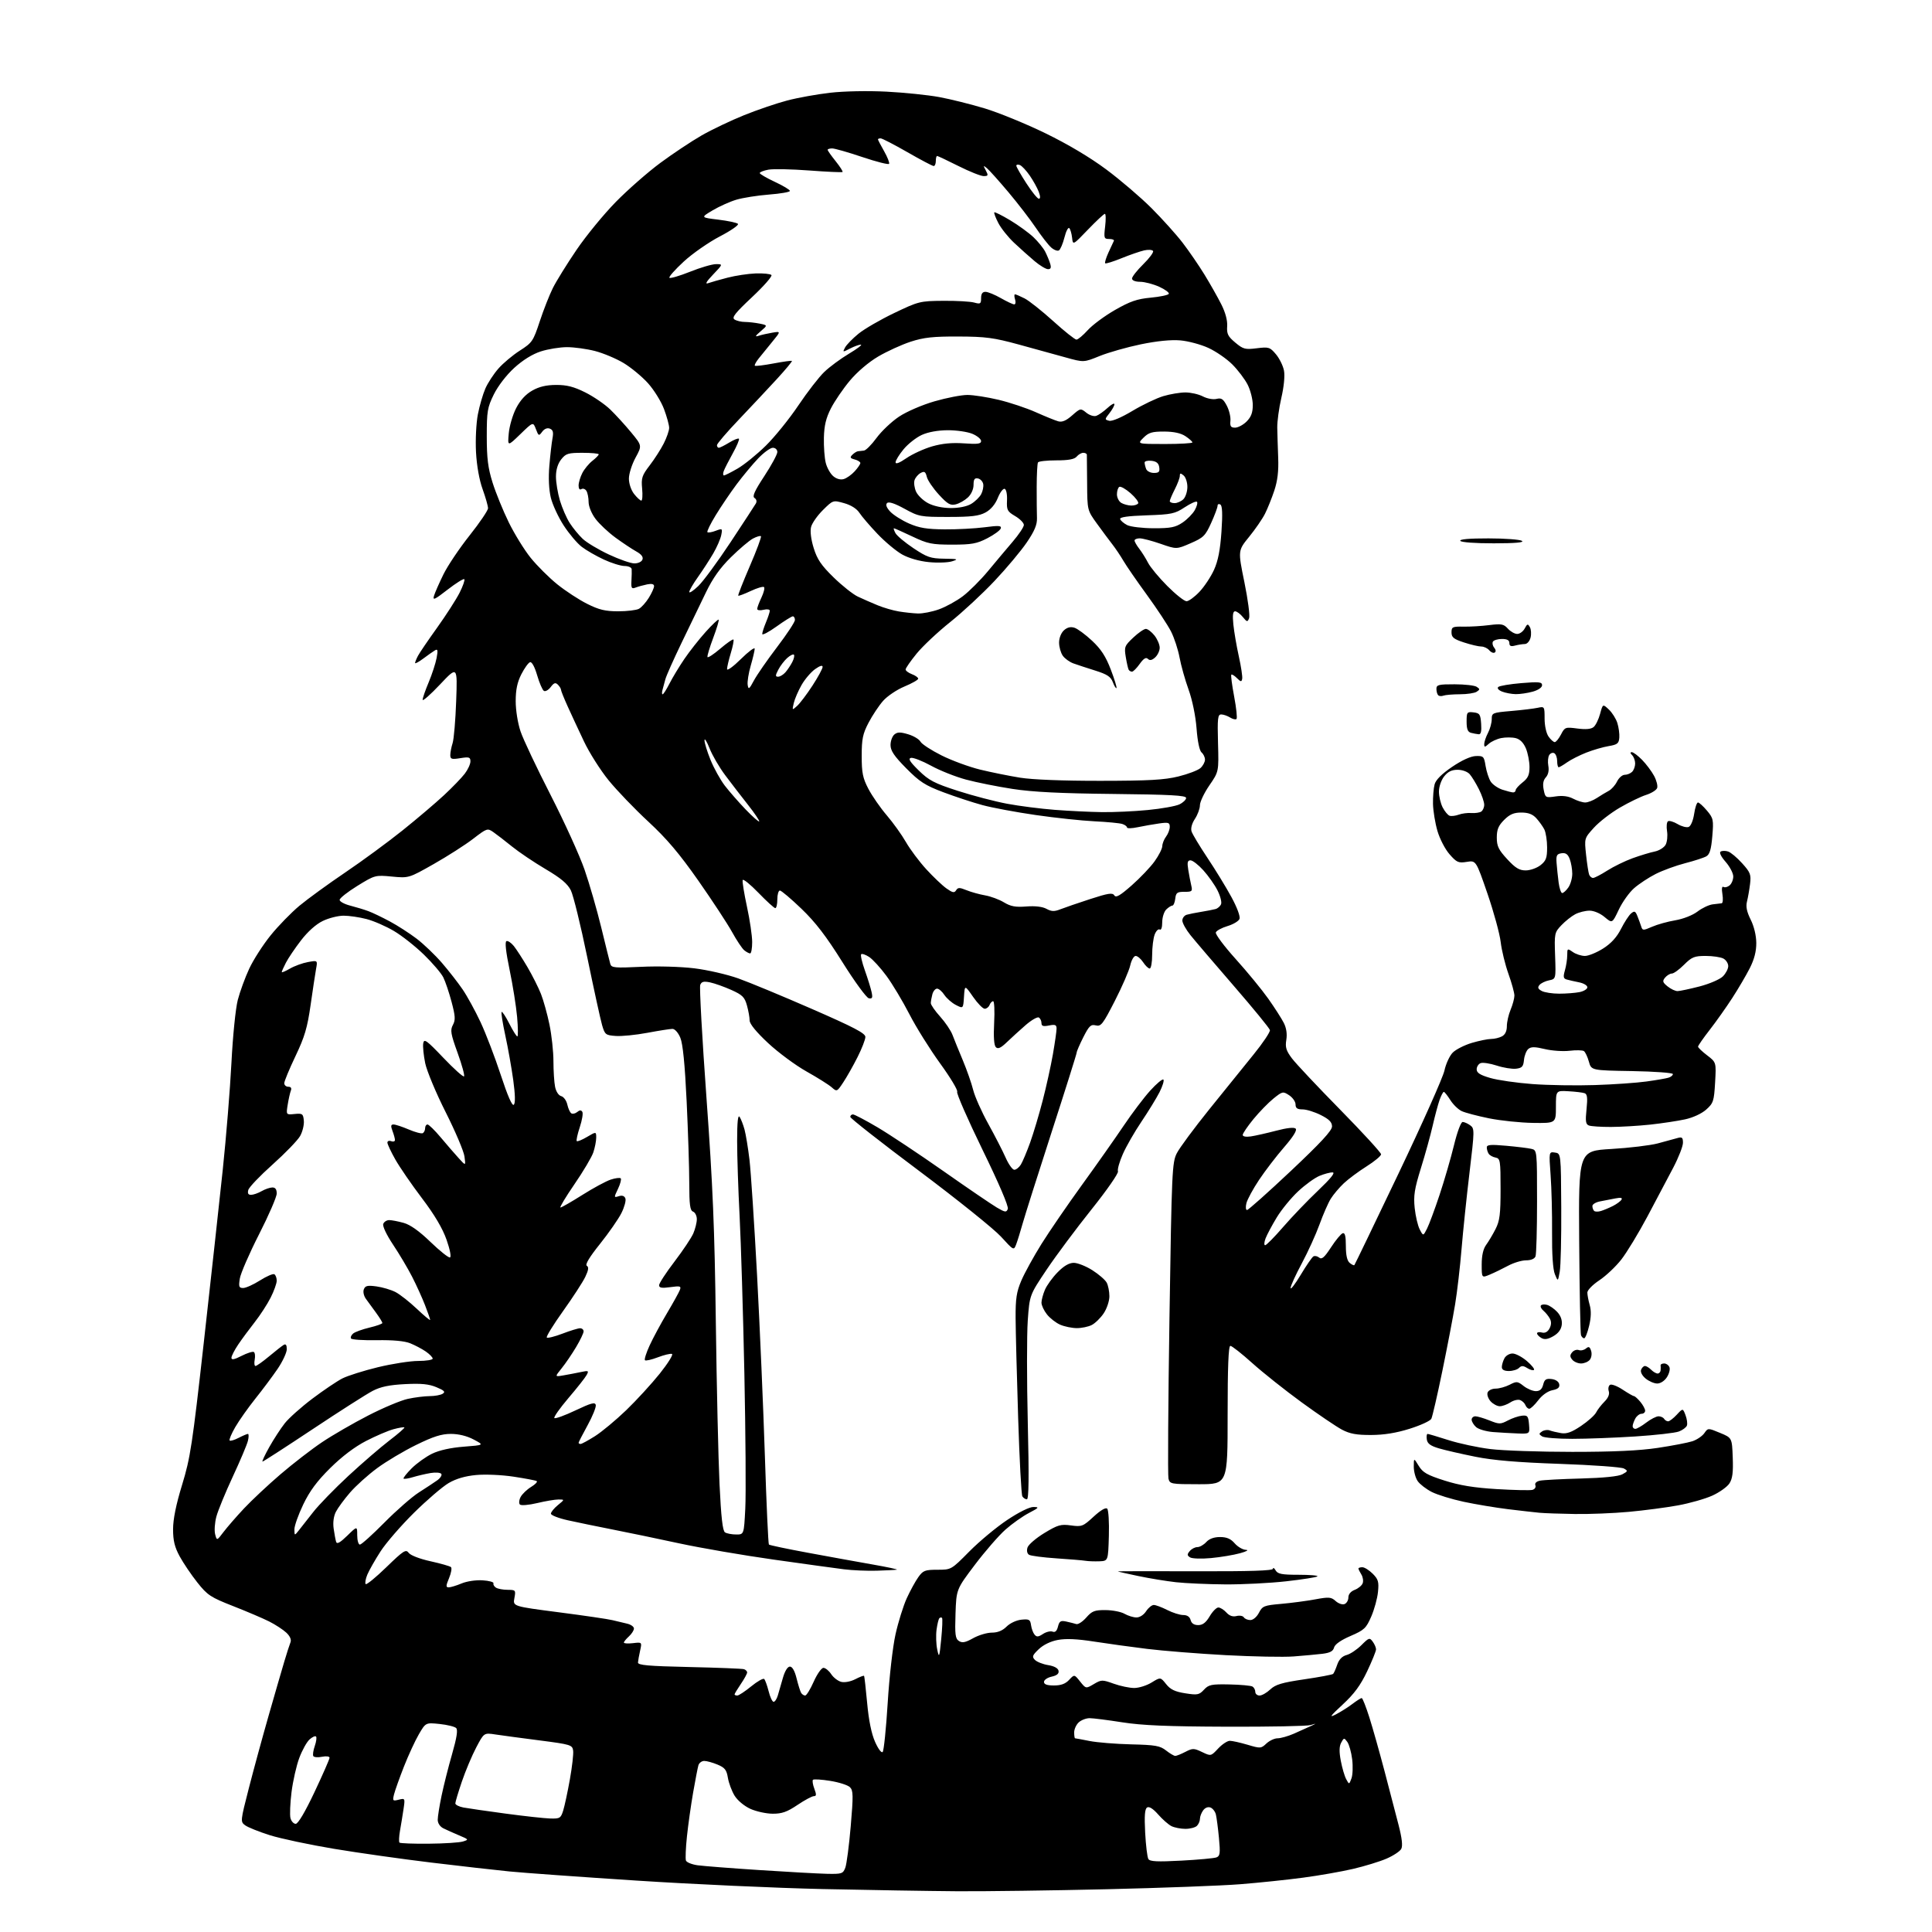<?xml version="1.0" encoding="UTF-8" standalone="no"?>
<svg 
  version="1.1" 
  xmlns="http://www.w3.org/2000/svg" 
  xmlns:xlink="http://www.w3.org/1999/xlink" 
  xmlns:svg="http://www.w3.org/2000/svg"
  xmlns:rdf="http://www.w3.org/1999/02/22-rdf-syntax-ns#"
  xmlns:cc="http://creativecommons.org/ns#"
  xmlns:dc="http://purl.org/dc/elements/1.1/"
  viewBox="0 0 768 768"
  width="768"
  height="768"
>
<style>svg {background-color: white; }</style>"
<path stroke="none" fill="black" fill-rule="evenodd" d="M380.50,751.80C369.50,751.72 345.43,751.33 327.00,750.93C308.57,750.52 275.27,749.01 253.00,747.56C230.72,746.11 208.00,744.48 202.50,743.93C197.00,743.39 183.05,741.80 171.50,740.41C159.95,739.02 142.51,736.55 132.75,734.93C122.99,733.30 111.50,730.86 107.23,729.51C102.96,728.16 98.57,726.40 97.48,725.60C95.52,724.17 95.54,724.00 98.92,710.83C100.80,703.50 104.34,690.52 106.78,682.00C109.22,673.48 112.02,663.80 113.01,660.50C113.99,657.20 115.10,653.76 115.47,652.85C115.90,651.80 115.30,650.42 113.82,649.01C112.54,647.81 109.47,645.81 107.00,644.56C104.53,643.32 98.08,640.57 92.67,638.45C83.69,634.93 82.47,634.12 78.45,629.06C76.04,626.02 72.88,621.35 71.43,618.69C69.43,615.01 68.80,612.45 68.80,607.91C68.80,603.91 69.98,598.09 72.39,590.23C75.66,579.57 76.45,574.40 81.03,533.50C83.80,508.75 87.18,477.93 88.55,465.00C89.91,452.07 91.46,432.95 92.00,422.50C92.54,411.83 93.65,400.87 94.52,397.50C95.38,394.20 97.42,388.61 99.07,385.07C100.71,381.54 104.54,375.58 107.57,371.83C110.60,368.07 115.76,362.78 119.02,360.06C122.29,357.34 130.48,351.39 137.23,346.82C143.98,342.26 154.22,334.74 160.00,330.11C165.78,325.48 173.20,319.17 176.50,316.10C179.80,313.03 183.51,309.19 184.75,307.56C185.99,305.94 187.00,303.74 187.00,302.68C187.00,300.98 186.51,300.82 183.00,301.38C179.54,301.94 179.00,301.77 179.00,300.16C179.00,299.14 179.41,296.99 179.92,295.40C180.43,293.80 181.07,286.26 181.34,278.63C181.84,264.75 181.84,264.75 174.92,272.08C171.11,276.12 168.00,278.86 168.00,278.18C168.00,277.50 169.08,274.37 170.41,271.22C171.73,268.07 173.14,263.75 173.55,261.60C174.14,258.43 174.02,257.86 172.89,258.53C172.12,258.99 170.04,260.46 168.25,261.80C166.46,263.14 165.00,263.93 165.00,263.55C165.00,263.18 165.52,261.89 166.16,260.68C166.79,259.48 170.22,254.45 173.77,249.50C177.31,244.55 181.32,238.32 182.68,235.65C184.03,232.98 184.88,230.55 184.57,230.24C184.26,229.93 181.27,231.80 177.91,234.40C172.73,238.43 171.93,238.79 172.53,236.82C172.92,235.54 174.61,231.70 176.29,228.29C177.97,224.87 182.64,217.92 186.67,212.85C190.70,207.77 194.00,202.90 194.00,202.03C194.00,201.15 193.03,197.75 191.85,194.47C190.52,190.80 189.51,185.11 189.22,179.72C188.96,174.82 189.29,168.19 189.96,164.72C190.62,161.30 191.96,156.68 192.94,154.45C193.91,152.22 196.24,148.66 198.11,146.53C199.97,144.40 203.82,141.17 206.66,139.36C211.55,136.23 211.96,135.63 214.55,127.78C216.05,123.22 218.40,117.25 219.77,114.50C221.14,111.75 225.38,104.91 229.19,99.31C233.00,93.70 240.03,85.13 244.81,80.26C249.59,75.39 257.55,68.41 262.50,64.75C267.45,61.09 274.83,56.18 278.90,53.84C282.97,51.51 290.59,47.88 295.83,45.77C301.07,43.66 308.76,41.04 312.93,39.95C317.09,38.85 324.77,37.47 330.00,36.87C335.52,36.24 344.88,36.05 352.37,36.43C359.44,36.79 368.89,37.76 373.37,38.59C377.84,39.41 386.00,41.45 391.50,43.11C397.00,44.78 407.81,49.20 415.52,52.95C424.45,57.29 433.25,62.53 439.75,67.36C445.37,71.54 453.46,78.46 457.73,82.73C462.00,87.01 467.58,93.20 470.11,96.50C472.65,99.80 476.56,105.51 478.82,109.19C481.07,112.87 484.07,118.17 485.48,120.97C487.12,124.20 487.97,127.37 487.82,129.67C487.61,132.71 488.12,133.74 491.04,136.18C494.18,138.81 494.97,139.02 499.58,138.44C504.36,137.85 504.82,137.99 507.21,140.83C508.61,142.50 510.05,145.43 510.41,147.35C510.80,149.43 510.37,153.79 509.35,158.17C508.42,162.20 507.69,167.53 507.73,170.00C507.78,172.47 507.94,177.88 508.10,182.00C508.31,187.26 507.84,191.14 506.56,195.00C505.55,198.03 503.89,202.17 502.86,204.21C501.84,206.25 498.99,210.39 496.54,213.40C492.09,218.86 492.09,218.86 494.66,231.41C496.07,238.32 496.92,244.76 496.54,245.73C495.91,247.35 495.70,247.31 494.02,245.25C493.01,244.01 491.63,243.00 490.97,243.00C490.10,243.00 489.90,244.51 490.28,248.25C490.57,251.14 491.55,256.83 492.45,260.90C493.35,264.97 493.96,268.99 493.79,269.83C493.54,271.13 493.24,271.09 491.70,269.56C490.71,268.57 489.71,267.96 489.47,268.19C489.23,268.43 489.74,272.35 490.60,276.90C491.46,281.45 491.88,285.45 491.53,285.80C491.19,286.14 490.04,285.88 488.97,285.21C487.90,284.55 486.32,284.00 485.45,284.00C484.08,284.00 483.91,285.53 484.18,295.37C484.50,306.74 484.50,306.74 480.75,312.19C478.69,315.19 477.00,318.74 476.99,320.07C476.99,321.41 476.10,323.85 475.01,325.50C473.80,327.33 473.27,329.28 473.66,330.50C474.01,331.60 476.85,336.32 479.97,341.00C483.10,345.68 487.39,352.68 489.50,356.58C491.75,360.71 493.09,364.32 492.73,365.27C492.39,366.16 490.24,367.45 487.95,368.13C485.66,368.82 483.57,369.95 483.31,370.65C483.04,371.35 486.59,376.10 491.19,381.21C495.80,386.32 501.63,393.43 504.16,397.00C506.68,400.57 509.46,404.90 510.33,406.62C511.36,408.65 511.71,411.00 511.33,413.36C510.85,416.32 511.26,417.66 513.58,420.74C515.14,422.81 523.75,431.96 532.71,441.08C541.67,450.20 549.00,458.20 549.00,458.85C549.00,459.49 546.41,461.65 543.25,463.64C540.09,465.63 536.01,468.66 534.18,470.38C532.36,472.10 530.03,474.86 529.00,476.52C527.97,478.18 525.96,482.77 524.53,486.73C523.10,490.68 519.93,497.65 517.49,502.21C515.04,506.77 513.03,511.18 513.02,512.00C513.02,512.83 514.82,510.48 517.04,506.79C519.25,503.10 521.52,499.80 522.08,499.45C522.63,499.11 523.68,499.32 524.40,499.92C525.43,500.77 526.48,499.85 529.11,495.82C530.97,492.96 533.06,490.45 533.75,490.23C534.65,489.95 535.00,491.38 535.00,495.29C535.00,498.97 535.50,501.17 536.52,502.02C537.36,502.72 538.20,503.11 538.39,502.89C538.58,502.68 546.47,486.30 555.93,466.50C565.38,446.70 573.59,428.29 574.18,425.59C574.76,422.88 576.25,419.66 577.50,418.41C578.74,417.17 582.15,415.44 585.06,414.57C587.98,413.71 591.44,413.00 592.75,413.00C594.06,413.00 596.00,412.53 597.07,411.96C598.32,411.29 599.00,409.87 599.00,407.93C599.00,406.28 599.67,403.32 600.50,401.35C601.33,399.37 602.00,396.85 602.00,395.75C602.00,394.65 600.93,390.76 599.63,387.12C598.33,383.48 596.94,377.80 596.55,374.50C596.17,371.20 593.80,362.54 591.30,355.26C586.74,342.02 586.74,342.02 583.06,342.61C579.75,343.14 579.06,342.83 576.22,339.59C574.47,337.61 572.31,333.44 571.40,330.30C570.49,327.18 569.70,322.34 569.64,319.56C569.58,316.78 569.87,313.28 570.28,311.78C570.77,309.99 573.14,307.62 577.22,304.85C581.10,302.22 584.62,300.61 586.65,300.54C589.69,300.44 589.94,300.68 590.54,304.47C590.90,306.68 591.81,309.47 592.56,310.66C593.31,311.85 595.41,313.31 597.21,313.91C599.02,314.50 600.95,314.99 601.50,315.00C602.05,315.00 602.50,314.59 602.50,314.09C602.50,313.59 603.74,312.21 605.25,311.02C607.42,309.31 608.00,308.02 608.00,304.90C608.00,302.72 607.35,299.39 606.57,297.50C605.62,295.25 604.24,293.85 602.53,293.42C601.10,293.06 598.51,293.05 596.78,293.39C595.05,293.74 592.81,294.76 591.82,295.67C590.22,297.11 590.00,297.12 590.00,295.77C590.00,294.92 590.67,292.94 591.49,291.36C592.32,289.79 592.99,287.33 592.99,285.90C593.00,283.38 593.24,283.28 600.75,282.63C605.01,282.26 609.74,281.69 611.25,281.36C613.96,280.78 614.00,280.84 614.00,285.66C614.00,288.47 614.66,291.50 615.56,292.78C616.41,294.00 617.53,295.00 618.03,295.00C618.54,295.00 619.65,293.64 620.52,291.97C622.02,289.05 622.26,288.97 627.03,289.60C630.39,290.04 632.47,289.85 633.49,289.01C634.31,288.33 635.47,285.97 636.06,283.77C637.14,279.78 637.14,279.78 639.54,282.04C640.86,283.28 642.38,285.69 642.92,287.40C643.46,289.10 643.81,291.72 643.70,293.20C643.53,295.53 642.94,296.00 639.50,296.58C637.30,296.94 633.29,298.11 630.58,299.17C627.88,300.24 624.43,301.98 622.93,303.05C621.42,304.12 619.92,305.00 619.60,305.00C619.27,305.00 619.00,303.90 619.00,302.56C619.00,301.22 618.50,299.81 617.89,299.43C617.28,299.05 616.36,299.36 615.86,300.12C615.36,300.88 615.19,302.81 615.48,304.41C615.82,306.26 615.46,307.94 614.50,309.00C613.45,310.16 613.19,311.68 613.64,313.93C614.27,317.10 614.39,317.17 618.39,316.59C621.14,316.18 623.45,316.49 625.36,317.49C626.94,318.32 629.10,319.00 630.15,319.00C631.21,319.00 633.30,318.19 634.79,317.21C636.28,316.23 638.40,314.95 639.50,314.37C640.60,313.79 642.09,312.12 642.80,310.66C643.52,309.20 644.89,308.00 645.85,308.00C646.81,308.00 648.14,307.46 648.80,306.80C649.46,306.14 650.00,304.65 650.00,303.50C650.00,302.35 649.46,300.86 648.80,300.20C648.01,299.41 647.97,299.00 648.68,299.00C649.28,299.00 651.11,300.38 652.76,302.06C654.41,303.75 656.56,306.62 657.53,308.43C658.51,310.25 659.05,312.43 658.73,313.27C658.40,314.11 656.42,315.34 654.32,316.00C652.22,316.67 647.54,318.94 643.91,321.05C640.29,323.16 635.63,326.77 633.56,329.07C629.79,333.24 629.79,333.24 630.49,339.79C630.88,343.40 631.43,346.95 631.71,347.67C631.99,348.40 632.69,349.00 633.27,349.00C633.85,349.00 636.39,347.68 638.91,346.07C641.44,344.46 645.98,342.24 649.00,341.15C652.02,340.06 655.97,338.86 657.76,338.50C659.55,338.14 661.51,336.91 662.12,335.78C662.72,334.65 662.97,332.22 662.67,330.38C662.38,328.54 662.55,326.78 663.06,326.46C663.58,326.14 665.30,326.65 666.89,327.59C668.48,328.53 670.45,329.04 671.26,328.73C672.11,328.40 673.04,326.20 673.44,323.58C673.81,321.06 674.50,319.00 674.97,319.00C675.44,319.00 677.04,320.45 678.54,322.23C681.08,325.25 681.22,325.88 680.67,332.41C680.23,337.64 679.64,339.63 678.29,340.40C677.31,340.97 673.51,342.20 669.86,343.14C666.21,344.08 660.94,346.01 658.15,347.42C655.36,348.84 651.50,351.38 649.58,353.07C647.65,354.75 644.91,358.60 643.49,361.61C640.90,367.09 640.90,367.09 637.87,364.55C636.12,363.07 633.60,362.00 631.87,362.00C630.24,362.00 627.69,362.63 626.20,363.41C624.72,364.19 622.23,366.16 620.68,367.79C617.94,370.68 617.86,371.04 618.18,379.96C618.50,389.15 618.50,389.15 615.77,389.70C614.27,390.00 612.56,390.83 611.96,391.55C611.14,392.54 611.36,393.12 612.87,393.93C613.97,394.52 617.09,395.00 619.81,395.00C622.53,395.00 626.16,394.72 627.88,394.38C629.59,394.03 631.00,393.17 631.00,392.45C631.00,391.74 629.54,390.86 627.75,390.50C625.96,390.15 623.75,389.64 622.83,389.38C621.46,389.00 621.33,388.35 622.08,385.72C622.59,383.95 623.00,381.25 623.00,379.70C623.00,376.99 623.08,376.95 625.22,378.44C626.44,379.30 628.61,380.00 630.03,380.00C631.45,380.00 634.70,378.67 637.26,377.05C640.45,375.03 642.69,372.57 644.38,369.24C645.74,366.56 647.54,363.79 648.40,363.09C649.71,362.00 650.10,362.16 650.89,364.15C651.41,365.44 652.09,367.30 652.40,368.27C652.92,369.94 653.17,369.95 656.73,368.40C658.80,367.49 662.96,366.33 665.97,365.83C669.12,365.29 672.84,363.83 674.75,362.38C676.56,360.99 679.28,359.70 680.78,359.50C682.27,359.30 683.90,359.11 684.38,359.07C684.87,359.03 685.00,357.41 684.69,355.48C684.33,353.28 684.49,352.18 685.10,352.56C685.64,352.90 686.74,352.63 687.54,351.96C688.34,351.30 689.00,349.70 689.00,348.41C689.00,347.12 687.63,344.51 685.97,342.61C684.14,340.53 683.35,338.90 683.98,338.52C684.55,338.16 685.88,338.14 686.93,338.48C687.98,338.81 690.50,340.91 692.51,343.15C695.80,346.78 696.13,347.65 695.68,351.36C695.40,353.63 694.85,356.78 694.46,358.34C693.94,360.37 694.36,362.42 695.92,365.56C697.25,368.21 698.13,371.87 698.15,374.82C698.18,378.14 697.36,381.32 695.59,384.82C694.16,387.64 691.02,393.00 688.60,396.73C686.19,400.45 682.14,406.17 679.61,409.42C677.07,412.68 675.00,415.67 675.00,416.06C675.00,416.44 676.63,418.01 678.62,419.52C682.24,422.29 682.24,422.29 681.78,430.31C681.35,437.72 681.08,438.54 678.26,441.06C676.46,442.67 673.01,444.27 669.85,444.96C666.91,445.60 660.67,446.54 656.00,447.05C651.33,447.55 644.27,447.97 640.33,447.98C636.39,447.99 632.46,447.73 631.61,447.40C630.34,446.92 630.17,445.71 630.67,440.93C631.14,436.39 630.96,434.93 629.89,434.56C629.13,434.29 626.25,433.94 623.50,433.79C618.50,433.50 618.50,433.50 618.50,440.00C618.50,446.50 618.50,446.50 609.39,446.37C604.38,446.30 596.51,445.48 591.89,444.55C587.28,443.61 582.38,442.32 581.02,441.67C579.65,441.02 577.63,439.05 576.52,437.28C575.41,435.52 574.25,434.06 573.95,434.04C573.65,434.02 572.89,435.46 572.25,437.25C571.62,439.04 570.40,443.62 569.52,447.44C568.65,451.25 566.55,458.86 564.84,464.34C562.27,472.63 561.85,475.30 562.36,480.20C562.70,483.43 563.60,487.27 564.37,488.73C565.75,491.38 565.75,491.38 567.25,488.44C568.08,486.82 570.32,480.77 572.24,475.00C574.16,469.23 576.74,460.34 577.98,455.25C579.26,449.99 580.74,446.00 581.42,446.00C582.08,446.00 583.43,446.60 584.43,447.33C586.18,448.61 586.17,449.27 584.16,466.08C583.01,475.66 581.58,489.35 580.99,496.50C580.40,503.65 579.25,513.55 578.43,518.50C577.62,523.45 575.33,535.38 573.35,545.00C571.37,554.62 569.40,563.17 568.97,564.00C568.54,564.83 564.66,566.61 560.34,567.96C554.98,569.64 550.13,570.42 545.00,570.43C539.23,570.45 536.57,569.96 533.45,568.31C531.22,567.13 524.02,562.25 517.45,557.47C510.88,552.68 502.05,545.67 497.84,541.89C493.63,538.10 489.69,535.00 489.09,535.00C488.33,535.00 488.00,543.32 488.00,562.50C488.00,590.00 488.00,590.00 476.52,590.00C465.44,590.00 465.02,589.92 464.48,587.75C464.18,586.51 464.36,557.77 464.88,523.88C465.78,465.30 465.93,462.06 467.83,458.38C468.92,456.24 474.71,448.43 480.69,441.00C486.67,433.57 494.61,423.75 498.33,419.16C502.06,414.57 504.97,410.21 504.81,409.47C504.64,408.73 498.20,400.86 490.50,391.97C482.80,383.08 475.04,373.99 473.25,371.77C471.46,369.55 470.00,366.92 470.00,365.93C470.00,364.94 470.79,363.90 471.75,363.62C472.71,363.34 475.30,362.82 477.50,362.47C479.70,362.11 482.25,361.62 483.16,361.37C484.07,361.13 485.08,360.24 485.40,359.40C485.72,358.57 485.07,356.09 483.95,353.90C482.83,351.70 480.31,348.13 478.34,345.95C476.38,343.78 474.09,342.00 473.25,342.00C472.06,342.00 471.87,342.80 472.35,345.75C472.68,347.81 473.23,350.63 473.55,352.01C474.09,354.32 473.86,354.53 470.82,354.51C467.94,354.50 467.46,354.86 467.18,357.25C467.01,358.76 466.48,360.00 466.01,360.00C465.53,360.00 464.44,360.71 463.57,361.57C462.71,362.44 462.00,364.71 462.00,366.63C462.00,368.71 461.59,369.87 461.00,369.50C460.45,369.16 459.55,370.06 459.00,371.50C458.45,372.95 458.00,376.58 458.00,379.57C458.00,382.55 457.56,385.00 457.02,385.00C456.49,385.00 455.31,383.88 454.41,382.50C453.51,381.13 452.17,380.00 451.44,380.00C450.71,380.00 449.75,381.69 449.29,383.75C448.84,385.81 446.09,392.15 443.18,397.84C438.41,407.16 437.66,408.13 435.60,407.61C433.63,407.12 432.94,407.77 430.65,412.28C429.19,415.17 428.00,417.92 428.00,418.40C428.00,418.88 423.54,433.05 418.08,449.89C412.63,466.72 407.44,483.10 406.54,486.29C405.65,489.47 404.49,493.21 403.96,494.61C402.99,497.15 402.99,497.15 397.90,491.58C395.10,488.52 380.48,476.78 365.41,465.49C350.33,454.21 338.00,444.53 338.00,443.99C338.00,443.44 338.48,443.00 339.07,443.00C339.65,443.00 344.04,445.30 348.82,448.12C353.59,450.94 365.38,458.77 375.00,465.52C384.62,472.28 394.19,478.79 396.24,480.00C399.59,481.96 400.06,482.02 400.62,480.56C401.00,479.56 397.11,470.47 390.54,457.00C384.66,444.93 380.14,434.59 380.49,434.01C380.85,433.43 377.80,428.35 373.72,422.73C369.64,417.10 364.14,408.30 361.50,403.16C358.86,398.02 354.76,391.18 352.39,387.95C350.02,384.73 346.92,381.34 345.51,380.41C344.09,379.49 342.67,379.00 342.33,379.33C342.00,379.66 342.66,382.54 343.79,385.72C344.92,388.90 346.13,392.77 346.46,394.33C346.97,396.64 346.76,397.10 345.37,396.83C344.44,396.65 339.72,390.20 334.90,382.50C328.43,372.16 324.17,366.61 318.59,361.25C314.44,357.26 310.58,354.00 310.02,354.00C309.46,354.00 309.00,355.57 309.00,357.50C309.00,359.43 308.64,361.00 308.19,361.00C307.75,361.00 304.73,358.25 301.48,354.89C298.23,351.53 295.41,349.26 295.22,349.84C295.03,350.42 295.80,355.19 296.93,360.43C298.07,365.67 299.00,372.00 299.00,374.48C299.00,376.97 298.64,379.00 298.19,379.00C297.75,379.00 296.69,378.44 295.85,377.75C295.00,377.06 292.83,373.80 291.01,370.50C289.19,367.20 283.16,358.02 277.62,350.10C270.05,339.30 265.08,333.43 257.71,326.60C252.30,321.60 245.21,314.21 241.94,310.19C238.67,306.17 234.25,299.20 232.12,294.69C229.98,290.19 227.06,283.90 225.62,280.72C224.18,277.54 223.00,274.59 223.00,274.17C223.00,273.75 222.45,272.85 221.77,272.17C220.81,271.21 220.20,271.40 218.91,273.12C218.01,274.31 216.79,274.99 216.20,274.63C215.61,274.26 214.41,271.47 213.52,268.41C212.55,265.09 211.42,263.01 210.70,263.23C210.04,263.43 208.49,265.59 207.25,268.01C205.62,271.21 205.00,274.16 205.00,278.74C205.00,282.36 205.83,287.51 206.94,290.78C208.00,293.93 213.37,305.27 218.86,316.00C224.35,326.73 230.43,340.10 232.37,345.71C234.32,351.33 237.30,361.68 239.01,368.71C240.72,375.75 242.34,382.26 242.61,383.20C243.05,384.71 244.36,384.83 254.80,384.33C261.48,384.00 270.57,384.26 276.00,384.92C281.23,385.56 289.10,387.37 293.50,388.94C297.90,390.51 311.06,395.96 322.75,401.07C339.45,408.36 344.00,410.74 344.00,412.20C344.00,413.22 342.60,416.83 340.89,420.21C339.19,423.60 336.64,428.10 335.24,430.21C332.73,434.01 332.67,434.04 330.60,432.21C329.44,431.19 324.94,428.36 320.60,425.93C316.25,423.49 309.39,418.42 305.35,414.65C300.63,410.25 298.00,407.03 297.99,405.65C297.99,404.47 297.51,401.77 296.92,399.66C296.01,396.37 295.12,395.49 290.68,393.50C287.83,392.23 284.04,390.88 282.25,390.51C279.71,389.99 278.86,390.21 278.35,391.53C278.00,392.46 279.11,412.63 280.83,436.36C283.36,471.27 284.07,488.27 284.55,525.50C284.88,550.80 285.54,579.78 286.02,589.91C286.65,603.16 287.26,608.55 288.20,609.14C288.91,609.60 290.90,609.98 292.62,609.98C295.73,610.00 295.73,610.00 296.26,599.75C296.56,594.11 296.39,569.92 295.90,546.00C295.40,522.08 294.55,493.95 294.01,483.50C293.46,473.05 293.02,459.55 293.02,453.50C293.03,445.93 293.34,442.97 294.02,444.00C294.56,444.82 295.43,447.07 295.96,449.00C296.48,450.93 297.37,456.32 297.93,461.00C298.48,465.68 299.84,486.38 300.95,507.00C302.05,527.62 303.45,560.02 304.06,579.00C304.67,597.98 305.39,613.72 305.65,613.98C305.91,614.25 312.96,615.73 321.31,617.27C329.67,618.82 341.23,620.92 347.00,621.93C352.77,622.94 357.05,623.86 356.50,623.97C355.95,624.08 352.35,624.26 348.50,624.38C344.65,624.49 338.80,624.24 335.50,623.82C332.20,623.41 319.60,621.67 307.50,619.96C295.40,618.25 278.52,615.35 270.00,613.51C261.48,611.66 249.55,609.19 243.50,608.00C237.45,606.81 229.46,605.17 225.75,604.34C222.04,603.52 219.00,602.33 219.00,601.71C219.00,601.08 220.24,599.56 221.75,598.32C224.50,596.07 224.50,596.07 222.00,596.07C220.62,596.07 216.81,596.71 213.51,597.50C210.19,598.29 207.15,598.55 206.67,598.07C206.20,597.60 206.33,596.25 206.97,595.05C207.61,593.87 209.49,592.07 211.15,591.06C212.81,590.05 213.79,589.01 213.33,588.74C212.87,588.48 208.75,587.70 204.16,587.00C199.50,586.29 192.94,586.00 189.29,586.34C184.92,586.75 181.31,587.80 178.34,589.54C175.90,590.97 169.70,596.29 164.57,601.35C159.44,606.42 153.45,613.32 151.28,616.69C149.10,620.06 146.74,624.22 146.02,625.94C145.31,627.66 145.02,629.35 145.37,629.70C145.72,630.05 149.43,627.02 153.61,622.96C160.43,616.34 161.35,615.76 162.47,617.29C163.19,618.27 166.83,619.68 171.11,620.62C175.17,621.52 178.85,622.56 179.27,622.95C179.70,623.33 179.35,625.30 178.51,627.32C177.23,630.39 177.20,631.00 178.36,631.00C179.13,631.00 181.43,630.30 183.47,629.45C185.56,628.57 189.21,628.03 191.84,628.20C194.40,628.36 196.35,628.90 196.16,629.39C195.98,629.88 196.43,630.66 197.16,631.12C197.90,631.59 199.98,631.98 201.80,631.98C204.97,632.00 205.07,632.12 204.48,635.27C203.86,638.54 203.86,638.54 222.15,640.91C232.20,642.21 241.79,643.62 243.46,644.04C245.13,644.46 247.74,645.08 249.25,645.42C250.76,645.76 252.00,646.63 252.00,647.36C252.00,648.09 251.10,649.50 250.00,650.50C248.90,651.50 248.00,652.60 248.00,652.95C248.00,653.31 249.62,653.41 251.61,653.18C255.21,652.76 255.21,652.76 254.46,656.13C254.05,657.98 253.66,660.11 253.61,660.85C253.52,661.94 257.59,662.30 274.00,662.67C285.27,662.92 295.06,663.31 295.75,663.53C296.44,663.76 297.00,664.34 297.00,664.83C297.00,665.32 295.88,667.38 294.50,669.40C293.12,671.43 292.00,673.29 292.00,673.54C292.00,673.79 292.49,674.00 293.08,674.00C293.68,674.00 296.16,672.36 298.61,670.36C301.05,668.36 303.38,667.04 303.78,667.43C304.17,667.82 304.97,670.02 305.55,672.32C306.12,674.62 307.01,676.50 307.52,676.50C308.03,676.50 308.78,675.38 309.19,674.00C309.60,672.62 310.51,669.48 311.21,667.00C312.00,664.24 313.08,662.50 314.00,662.50C314.96,662.50 315.92,664.20 316.66,667.20C317.30,669.79 318.11,672.37 318.47,672.95C318.83,673.53 319.55,674.00 320.07,674.00C320.60,674.00 322.12,671.52 323.46,668.50C324.80,665.48 326.54,663.00 327.33,663.00C328.12,663.00 329.50,664.12 330.40,665.48C331.29,666.85 333.10,668.24 334.40,668.57C335.78,668.91 338.14,668.46 339.99,667.51C341.75,666.60 343.31,666.00 343.47,666.18C343.63,666.35 344.18,671.23 344.71,677.00C345.34,683.89 346.42,689.20 347.86,692.43C349.11,695.25 350.40,696.96 350.88,696.43C351.34,695.92 352.24,687.17 352.87,677.00C353.51,666.56 354.87,654.64 355.99,649.63C357.08,644.74 359.09,638.31 360.45,635.33C361.82,632.34 363.88,628.57 365.04,626.95C366.93,624.30 367.69,624.00 372.64,624.00C378.14,624.00 378.14,624.00 385.32,616.74C389.27,612.74 396.03,607.12 400.34,604.24C405.06,601.09 409.25,599.02 410.84,599.05C413.22,599.09 413.03,599.34 409.00,601.44C406.52,602.74 402.34,605.69 399.71,608.02C397.08,610.34 391.60,616.64 387.54,622.01C380.16,631.78 380.16,631.78 379.83,641.51C379.55,649.80 379.75,651.40 381.20,652.33C382.52,653.18 383.78,652.93 386.84,651.21C389.00,650.00 392.34,649.00 394.25,649.00C396.59,649.00 398.51,648.21 400.13,646.60C401.49,645.24 404.03,644.05 406.01,643.85C409.09,643.54 409.54,643.79 409.85,646.00C410.04,647.38 410.66,649.07 411.24,649.77C412.08,650.79 412.74,650.75 414.59,649.53C415.86,648.70 417.57,648.28 418.41,648.60C419.44,649.00 420.12,648.37 420.56,646.60C421.11,644.42 421.63,644.11 423.86,644.59C425.31,644.91 427.10,645.36 427.84,645.59C428.57,645.82 430.36,644.65 431.81,643.00C434.09,640.40 435.12,640.00 439.47,640.04C442.24,640.05 445.62,640.71 447.00,641.50C448.38,642.29 450.50,642.95 451.73,642.96C453.03,642.99 454.64,641.96 455.59,640.50C456.49,639.12 457.87,638.00 458.65,638.00C459.44,638.00 461.84,638.90 464.00,640.00C466.16,641.10 469.01,642.00 470.34,642.00C471.93,642.00 472.95,642.69 473.29,644.00C473.64,645.33 474.65,646.00 476.31,646.00C478.10,646.00 479.38,645.01 480.87,642.50C482.00,640.58 483.55,639.00 484.31,639.00C485.07,639.00 486.50,639.89 487.49,640.98C488.69,642.31 490.03,642.78 491.53,642.40C492.77,642.09 494.08,642.32 494.45,642.92C494.82,643.51 495.98,644.00 497.03,644.00C498.13,644.00 499.58,642.77 500.45,641.10C501.83,638.42 502.49,638.16 509.22,637.57C513.22,637.22 519.30,636.42 522.72,635.79C528.29,634.76 529.16,634.83 530.94,636.44C532.03,637.43 533.62,637.98 534.46,637.65C535.31,637.33 536.00,636.14 536.00,635.01C536.00,633.73 536.96,632.59 538.53,631.99C539.91,631.46 541.34,630.29 541.68,629.38C542.03,628.48 541.79,626.90 541.16,625.88C540.52,624.86 540.00,623.80 540.00,623.51C540.00,623.23 540.70,623.00 541.55,623.00C542.40,623.00 544.25,624.16 545.67,625.57C547.88,627.79 548.18,628.79 547.77,632.82C547.52,635.40 546.31,639.80 545.09,642.61C543.07,647.26 542.32,647.97 536.85,650.33C533.02,651.98 530.64,653.65 530.31,654.92C529.93,656.38 528.70,657.04 525.65,657.41C523.37,657.68 518.24,658.16 514.25,658.46C510.26,658.77 498.11,658.53 487.25,657.95C476.39,657.36 462.32,656.24 456.00,655.46C449.68,654.68 440.15,653.37 434.84,652.54C428.19,651.50 423.73,651.30 420.52,651.90C417.62,652.44 414.74,653.84 412.91,655.59C410.35,658.04 410.16,658.59 411.42,659.85C412.21,660.64 414.58,661.57 416.67,661.91C419.07,662.30 420.60,663.14 420.79,664.17C421.01,665.31 420.16,666.02 418.06,666.49C416.38,666.86 415.00,667.80 415.00,668.58C415.00,669.57 416.21,670.00 418.96,670.00C421.77,670.00 423.53,669.35 424.99,667.78C427.07,665.55 427.07,665.55 429.36,668.43C431.66,671.31 431.66,671.31 434.81,669.45C437.82,667.67 438.17,667.67 442.73,669.30C445.35,670.24 449.02,671.01 450.88,671.00C452.74,671.00 455.85,670.02 457.79,668.82C461.31,666.65 461.31,666.65 463.55,669.46C465.25,671.60 467.06,672.47 471.14,673.11C475.99,673.88 476.68,673.75 478.59,671.69C480.46,669.67 481.54,669.44 488.74,669.59C493.17,669.68 497.29,670.06 497.90,670.44C498.50,670.81 499.00,671.77 499.00,672.56C499.00,673.35 499.76,674.00 500.70,674.00C501.63,674.00 503.54,672.91 504.95,671.58C507.01,669.63 509.58,668.86 518.44,667.56C524.46,666.68 529.63,665.71 529.94,665.40C530.25,665.10 530.98,663.45 531.57,661.73C532.28,659.65 533.53,658.37 535.31,657.89C536.77,657.50 539.41,655.74 541.17,653.98C544.17,650.98 544.45,650.90 545.68,652.58C546.41,653.57 547.00,654.95 547.00,655.65C547.00,656.35 545.40,660.29 543.45,664.40C540.82,669.94 538.32,673.34 533.76,677.56C528.69,682.26 528.22,682.94 531.06,681.48C532.95,680.50 535.89,678.65 537.59,677.35C539.30,676.06 540.96,675.00 541.30,675.00C541.64,675.00 543.01,678.49 544.36,682.75C545.71,687.01 548.40,696.58 550.36,704.00C552.31,711.42 554.82,721.04 555.93,725.36C557.31,730.70 557.66,733.77 557.02,734.97C556.50,735.93 553.85,737.68 551.14,738.85C548.42,740.02 542.44,741.85 537.85,742.92C533.26,743.99 524.33,745.56 518.00,746.40C511.68,747.25 500.43,748.42 493.00,749.01C485.57,749.60 461.73,750.49 440.00,751.00C418.27,751.51 391.50,751.87 380.50,751.80zM328.77,744.87C334.63,744.99 335.11,744.83 336.02,742.46C336.55,741.06 337.52,733.62 338.18,725.93C339.22,713.75 339.19,711.76 337.88,710.45C337.05,709.62 333.54,708.49 330.06,707.93C326.59,707.37 323.49,707.18 323.17,707.50C322.85,707.82 323.09,709.41 323.71,711.04C324.59,713.38 324.55,714.00 323.51,714.00C322.79,714.00 319.86,715.58 317.00,717.50C312.89,720.27 310.83,721.00 307.15,720.98C304.59,720.97 300.60,720.09 298.27,719.04C295.84,717.93 293.18,715.71 292.01,713.81C290.89,711.99 289.70,708.79 289.35,706.71C288.84,703.57 288.13,702.66 285.24,701.46C283.33,700.66 280.94,700.00 279.95,700.00C278.95,700.00 277.90,700.79 277.62,701.75C277.34,702.71 276.41,707.55 275.54,712.50C274.68,717.45 273.57,725.28 273.08,729.91C272.59,734.54 272.41,738.90 272.68,739.61C272.95,740.32 275.05,741.16 277.34,741.48C279.63,741.79 290.73,742.66 302.00,743.39C313.27,744.13 325.32,744.79 328.77,744.87zM469.60,739.63C476.37,739.27 482.65,738.69 483.57,738.34C484.99,737.79 485.13,736.69 484.55,730.60C484.18,726.69 483.63,722.52 483.34,721.32C483.06,720.12 482.08,718.86 481.19,718.52C480.21,718.14 479.04,718.59 478.28,719.64C477.57,720.60 477.00,722.11 477.00,722.99C477.00,723.88 476.46,725.14 475.80,725.80C475.14,726.46 473.09,727.00 471.23,727.00C469.38,727.00 466.89,726.51 465.68,725.92C464.48,725.32 462.10,723.23 460.38,721.27C458.38,718.99 456.81,718.00 456.00,718.50C455.08,719.07 454.87,721.72 455.22,728.50C455.49,733.57 456.06,738.29 456.50,739.00C457.12,740.00 460.08,740.14 469.60,739.63zM170.42,732.90C176.51,732.85 182.62,732.46 184.00,732.03C186.43,731.29 186.38,731.22 182.50,729.59C180.30,728.67 177.49,727.40 176.25,726.79C174.91,726.12 174.00,724.75 174.00,723.40C174.00,722.15 174.69,717.84 175.53,713.82C176.37,709.79 178.25,702.33 179.72,697.24C181.57,690.79 182.06,687.66 181.33,686.93C180.76,686.36 177.80,685.63 174.76,685.31C169.23,684.74 169.23,684.74 166.52,689.37C165.03,691.92 162.35,697.72 160.57,702.25C158.79,706.79 157.02,711.75 156.64,713.28C156.00,715.86 156.12,716.01 158.50,715.41C161.02,714.78 161.05,714.84 160.41,719.13C160.05,721.54 159.42,725.40 159.01,727.72C158.60,730.04 158.51,732.18 158.80,732.47C159.09,732.76 164.32,732.96 170.42,732.90zM117.55,725.00C118.49,725.00 121.27,720.32 125.03,712.36C128.31,705.41 131.00,699.28 131.00,698.74C131.00,698.18 129.72,698.01 128.04,698.34C126.41,698.67 124.84,698.55 124.55,698.08C124.26,697.61 124.52,695.81 125.13,694.06C125.73,692.32 125.96,690.62 125.62,690.29C125.29,689.95 124.12,690.49 123.03,691.48C121.94,692.46 120.11,695.76 118.97,698.81C117.83,701.85 116.45,707.95 115.89,712.37C115.34,716.79 115.15,721.44 115.46,722.71C115.78,723.97 116.72,725.00 117.55,725.00zM218.67,722.88C222.54,722.99 222.92,722.77 223.87,719.75C224.43,717.96 225.63,712.39 226.53,707.36C227.43,702.33 228.02,697.16 227.83,695.87C227.52,693.64 226.81,693.43 214.50,691.84C207.35,690.92 199.45,689.86 196.95,689.48C192.39,688.78 192.39,688.78 189.31,694.64C187.61,697.86 185.05,703.95 183.61,708.17C182.18,712.39 181.00,716.30 181.00,716.87C181.00,717.44 182.46,718.18 184.25,718.52C186.04,718.85 193.57,719.94 201.00,720.94C208.43,721.94 216.38,722.81 218.67,722.88zM537.22,706.96C537.73,705.61 537.86,702.19 537.51,699.36C537.17,696.54 536.29,693.42 535.57,692.43C534.33,690.73 534.21,690.74 533.14,692.74C532.35,694.21 532.31,696.36 532.99,699.94C533.52,702.75 534.48,706.04 535.13,707.24C536.30,709.43 536.30,709.43 537.22,706.96zM467.18,698.00C467.69,698.00 469.50,697.28 471.21,696.39C474.08,694.91 474.59,694.91 477.84,696.46C481.36,698.14 481.36,698.14 484.23,695.07C485.81,693.38 487.90,692.00 488.87,692.00C489.84,692.00 493.02,692.71 495.93,693.57C501.03,695.09 501.30,695.07 503.42,693.07C504.64,691.93 506.64,691.00 507.87,691.00C509.10,691.00 512.00,690.18 514.30,689.18C516.61,688.17 519.62,686.82 521.00,686.17C523.50,684.99 523.50,684.99 521.00,685.74C519.62,686.16 504.55,686.45 487.50,686.39C464.08,686.31 453.95,685.88 446.07,684.64C440.34,683.74 434.52,683.00 433.15,683.00C431.78,683.00 429.83,683.74 428.83,684.65C427.82,685.57 427.00,687.37 427.00,688.65C427.00,689.94 427.16,691.00 427.36,691.00C427.56,691.00 430.15,691.48 433.11,692.07C436.08,692.66 443.51,693.26 449.64,693.41C459.29,693.64 461.14,693.97 463.52,695.84C465.03,697.03 466.68,698.00 467.18,698.00zM374.15,651.55C374.58,647.18 374.73,643.40 374.47,643.14C374.21,642.88 373.74,642.93 373.42,643.25C373.09,643.57 372.59,645.64 372.29,647.85C372.00,650.06 372.12,653.59 372.56,655.69C373.30,659.22 373.42,658.92 374.15,651.55zM487.00,629.82C480.12,629.77 471.35,629.38 467.50,628.96C463.65,628.53 456.90,627.43 452.50,626.50C448.10,625.58 444.42,624.75 444.33,624.66C444.24,624.57 458.08,624.55 475.08,624.60C496.96,624.67 506.01,624.38 506.03,623.60C506.05,623.00 506.52,623.29 507.08,624.25C507.92,625.69 509.54,626.00 516.22,626.00C520.68,626.00 524.05,626.28 523.70,626.63C523.35,626.98 517.77,627.86 511.28,628.59C504.80,629.32 493.88,629.87 487.00,629.82zM437.00,620.64C435.07,620.71 432.60,620.62 431.50,620.44C430.40,620.25 425.19,619.82 419.93,619.47C414.67,619.12 409.78,618.48 409.07,618.05C408.29,617.56 408.05,616.43 408.45,615.16C408.81,614.02 411.82,611.43 415.14,609.41C420.50,606.16 421.68,605.82 425.72,606.38C430.03,606.97 430.52,606.78 434.73,602.89C437.53,600.32 439.54,599.14 440.13,599.73C440.65,600.25 440.95,605.14 440.79,610.59C440.50,620.50 440.50,620.50 437.00,620.64zM481.41,619.36C477.60,619.72 473.86,619.59 473.06,619.08C471.87,618.31 471.85,617.88 472.94,616.58C473.66,615.71 475.02,615.00 475.97,615.00C476.91,615.00 478.50,614.10 479.50,613.00C480.68,611.69 482.58,611.00 484.97,611.00C487.64,611.00 489.23,611.68 490.81,613.50C492.01,614.88 494.00,616.04 495.24,616.09C496.55,616.14 495.58,616.71 492.91,617.44C490.39,618.14 485.22,619.00 481.41,619.36zM138.03,610.47C142.00,606.59 142.00,606.59 142.00,610.30C142.00,612.33 142.48,614.00 143.07,614.00C143.66,614.00 148.05,610.05 152.82,605.23C157.60,600.40 163.75,595.02 166.50,593.27C169.25,591.52 172.52,589.37 173.77,588.48C175.02,587.60 175.77,586.44 175.44,585.91C175.11,585.37 173.19,585.22 171.17,585.55C169.15,585.89 166.01,586.63 164.18,587.18C162.36,587.74 160.67,588.00 160.43,587.77C160.19,587.53 161.64,585.69 163.65,583.68C165.66,581.68 169.31,579.06 171.76,577.87C174.62,576.49 179.17,575.48 184.36,575.08C192.50,574.45 192.50,574.45 188.29,572.23C185.61,570.81 182.32,570.00 179.22,570.00C175.50,570.00 172.25,571.03 165.43,574.38C160.52,576.78 153.53,580.94 149.90,583.63C146.26,586.31 141.42,590.67 139.13,593.33C136.84,595.98 134.32,599.41 133.53,600.95C132.63,602.69 132.29,605.20 132.63,607.62C132.93,609.75 133.37,612.14 133.62,612.92C133.94,613.93 135.21,613.22 138.03,610.47zM88.85,609.00C90.31,607.08 93.97,602.86 97.00,599.63C100.03,596.41 106.55,590.29 111.50,586.05C116.45,581.81 123.88,576.07 128.00,573.31C132.12,570.54 140.37,565.77 146.32,562.71C152.27,559.64 159.38,556.66 162.12,556.07C164.86,555.48 168.76,554.99 170.80,554.98C172.83,554.98 175.17,554.55 175.98,554.03C177.15,553.29 176.62,552.74 173.50,551.44C170.50,550.18 167.45,549.88 161.02,550.21C154.77,550.53 151.34,551.24 148.15,552.89C145.76,554.13 135.05,560.96 124.36,568.07C113.66,575.18 104.66,581.00 104.36,581.00C104.06,581.00 105.26,578.41 107.04,575.25C108.81,572.09 111.59,567.83 113.20,565.78C114.81,563.73 119.74,559.33 124.17,555.99C128.59,552.66 133.96,549.04 136.09,547.95C138.22,546.87 144.58,544.86 150.23,543.49C155.88,542.12 163.09,541.00 166.25,541.00C169.41,541.00 172.00,540.58 172.00,540.07C172.00,539.56 170.76,538.28 169.25,537.24C167.74,536.20 164.94,534.73 163.03,533.96C160.78,533.06 156.16,532.64 149.82,532.75C144.45,532.84 139.83,532.54 139.54,532.07C139.26,531.61 139.64,530.72 140.39,530.09C141.14,529.47 144.06,528.41 146.88,527.74C149.69,527.07 152.00,526.25 152.00,525.91C152.00,525.57 150.89,523.77 149.53,521.90C148.18,520.03 146.37,517.55 145.51,516.39C144.62,515.19 144.24,513.53 144.63,512.53C145.18,511.08 146.08,510.88 149.67,511.37C152.07,511.70 155.46,512.71 157.21,513.61C158.96,514.51 162.77,517.51 165.69,520.27C168.61,523.03 171.00,525.02 171.00,524.68C171.00,524.35 170.07,521.69 168.94,518.79C167.81,515.88 165.50,510.80 163.81,507.50C162.12,504.20 158.72,498.47 156.25,494.77C153.64,490.86 152.01,487.41 152.35,486.52C152.67,485.69 153.74,485.00 154.72,485.01C155.70,485.01 158.28,485.51 160.45,486.11C163.09,486.84 166.65,489.37 171.14,493.71C174.85,497.28 178.32,500.05 178.87,499.85C179.44,499.65 178.88,496.71 177.51,492.81C175.92,488.28 172.76,482.94 167.72,476.29C163.63,470.89 158.87,463.96 157.14,460.90C155.41,457.84 154.00,454.83 154.00,454.20C154.00,453.57 154.68,453.32 155.50,453.64C156.32,453.95 157.00,453.75 157.00,453.17C157.00,452.60 156.56,450.98 156.02,449.57C155.27,447.57 155.36,447.00 156.44,447.00C157.21,447.00 159.94,447.90 162.51,449.00C165.08,450.10 167.59,450.75 168.09,450.44C168.59,450.13 169.00,449.23 169.00,448.44C169.00,447.65 169.43,447.00 169.94,447.00C170.46,447.00 172.83,449.31 175.19,452.13C177.56,454.96 180.77,458.67 182.33,460.38C185.16,463.50 185.16,463.50 184.63,459.70C184.35,457.61 180.98,449.69 177.16,442.10C173.33,434.52 169.68,425.76 169.03,422.66C168.39,419.55 168.03,415.99 168.24,414.75C168.57,412.77 169.53,413.46 176.24,420.49C180.43,424.88 184.13,428.21 184.46,427.87C184.79,427.54 183.64,423.35 181.91,418.55C179.16,410.96 178.92,409.52 180.03,407.44C181.10,405.44 181.01,403.94 179.51,398.28C178.52,394.55 177.04,390.15 176.21,388.50C175.38,386.85 171.93,382.80 168.53,379.50C165.14,376.20 159.78,371.96 156.61,370.09C153.45,368.21 148.54,366.07 145.71,365.34C142.88,364.60 138.78,364.00 136.60,364.00C134.42,364.00 130.68,364.94 128.30,366.10C125.60,367.40 122.33,370.33 119.63,373.85C117.24,376.96 114.55,380.94 113.65,382.70C112.74,384.46 112.00,386.13 112.00,386.42C112.00,386.70 113.46,386.08 115.25,385.04C117.04,384.00 120.25,382.83 122.39,382.44C126.27,381.73 126.27,381.73 125.65,385.11C125.31,386.98 124.33,393.45 123.47,399.50C122.18,408.54 121.11,412.17 117.45,419.84C115.00,424.98 113.00,429.81 113.00,430.59C113.00,431.37 113.72,432.00 114.61,432.00C115.66,432.00 116.01,432.54 115.60,433.59C115.27,434.46 114.71,436.97 114.36,439.17C113.72,443.17 113.72,443.17 117.11,442.83C120.23,442.53 120.52,442.73 120.78,445.50C120.93,447.15 120.26,449.90 119.28,451.62C118.30,453.33 113.39,458.41 108.36,462.91C103.33,467.40 98.98,471.96 98.70,473.04C98.34,474.41 98.68,474.99 99.84,474.96C100.75,474.95 102.62,474.29 104.00,473.50C105.38,472.71 107.29,472.05 108.25,472.04C109.45,472.01 110.00,472.77 110.00,474.44C110.00,475.79 106.83,483.10 102.96,490.69C99.09,498.29 95.66,506.19 95.33,508.25C94.82,511.50 95.00,512.00 96.67,512.00C97.74,512.00 100.75,510.64 103.37,508.98C105.99,507.32 108.55,506.22 109.06,506.54C109.58,506.86 110.00,508.01 110.00,509.09C110.00,510.18 108.91,513.22 107.58,515.84C106.25,518.47 103.41,522.84 101.27,525.56C99.13,528.28 96.17,532.29 94.69,534.48C93.21,536.67 92.00,539.04 92.00,539.75C92.00,540.68 93.14,540.46 96.03,538.98C98.25,537.85 100.44,537.16 100.90,537.44C101.36,537.72 101.51,539.09 101.25,540.48C100.98,541.86 101.13,543.00 101.57,543.00C102.01,543.00 104.43,541.28 106.94,539.19C109.45,537.09 112.06,535.04 112.75,534.63C113.61,534.11 114.00,534.64 114.00,536.33C114.00,537.67 112.36,541.19 110.36,544.14C108.35,547.09 104.37,552.42 101.50,556.00C98.64,559.58 95.05,564.66 93.52,567.30C92.00,569.93 90.99,572.33 91.29,572.62C91.58,572.91 93.18,572.44 94.86,571.57C96.53,570.71 98.20,570.00 98.56,570.00C98.92,570.00 98.92,571.24 98.55,572.75C98.19,574.26 95.48,580.67 92.53,587.00C89.59,593.33 86.65,600.47 86.01,602.88C85.37,605.30 85.15,608.45 85.52,609.88C86.20,612.50 86.20,612.50 88.85,609.00zM118.78,608.36C119.73,607.19 122.30,603.91 124.50,601.08C126.70,598.25 133.00,591.77 138.50,586.67C144.00,581.58 151.34,575.25 154.81,572.60C158.28,569.96 160.96,567.62 160.75,567.42C160.55,567.22 158.61,567.54 156.44,568.13C154.27,568.71 149.35,570.82 145.50,572.81C141.03,575.11 135.89,579.00 131.28,583.57C126.00,588.79 123.11,592.70 120.53,598.08C118.59,602.13 117.01,606.58 117.03,607.97C117.07,610.50 117.07,610.50 118.78,608.36zM626.00,601.84C620.23,601.75 613.92,601.53 612.00,601.35C610.08,601.17 604.45,600.53 599.50,599.93C594.55,599.32 586.60,598.00 581.83,596.98C577.07,595.96 571.36,594.20 569.15,593.08C566.94,591.95 564.43,590.02 563.57,588.79C562.70,587.56 562.00,584.97 562.00,583.03C562.01,579.50 562.01,579.50 563.96,582.70C565.58,585.36 567.30,586.34 574.20,588.54C580.26,590.47 585.87,591.39 594.98,591.94C601.84,592.35 608.22,592.49 609.16,592.25C610.10,592.00 610.63,591.19 610.34,590.44C610.02,589.60 610.70,588.90 612.16,588.59C613.45,588.32 620.80,587.93 628.50,587.73C637.43,587.49 643.37,586.89 644.91,586.06C647.14,584.85 647.19,584.68 645.51,583.75C644.52,583.19 633.09,582.37 620.10,581.91C603.28,581.33 593.63,580.51 586.50,579.08C581.00,577.98 574.48,576.48 572.00,575.75C568.63,574.75 567.42,573.86 567.18,572.21C567.00,570.99 567.14,570.00 567.48,570.00C567.81,570.00 571.56,571.11 575.80,572.47C580.03,573.82 587.55,575.43 592.50,576.03C597.45,576.64 612.08,577.14 625.00,577.14C641.34,577.14 651.70,576.66 659.00,575.56C664.77,574.69 670.96,573.50 672.75,572.92C674.53,572.33 676.66,570.89 677.48,569.73C678.96,567.61 678.96,567.61 683.73,569.59C688.50,571.56 688.50,571.56 688.79,579.39C689.02,585.32 688.69,587.82 687.46,589.70C686.56,591.07 683.51,593.24 680.67,594.53C677.82,595.82 671.67,597.57 667.00,598.42C662.33,599.27 653.55,600.43 647.50,600.98C641.45,601.54 631.77,601.93 626.00,601.84zM408.20,596.00C407.61,596.00 406.79,595.47 406.40,594.83C406.00,594.19 405.25,580.13 404.73,563.58C404.20,547.04 403.75,529.23 403.72,524.00C403.68,516.17 404.08,513.53 406.02,509.00C407.32,505.98 410.92,499.43 414.03,494.45C417.14,489.48 424.39,478.90 430.15,470.95C435.91,463.00 443.34,452.45 446.67,447.50C450.00,442.55 454.76,436.25 457.26,433.50C459.76,430.75 462.10,428.79 462.47,429.15C462.84,429.51 462.14,431.76 460.93,434.15C459.71,436.54 456.48,441.81 453.75,445.86C451.03,449.90 447.69,455.70 446.35,458.75C445.00,461.80 444.13,464.89 444.41,465.63C444.70,466.37 439.99,473.14 433.91,480.74C427.86,488.31 419.83,499.07 416.08,504.66C409.27,514.82 409.27,514.82 408.55,524.97C408.16,530.55 408.16,548.82 408.56,565.56C409.08,587.20 408.97,596.00 408.20,596.00zM230.80,574.00C231.25,574.00 233.83,572.59 236.55,570.87C239.26,569.15 244.81,564.53 248.88,560.62C252.95,556.70 258.97,550.14 262.26,546.04C265.54,541.93 267.73,538.41 267.12,538.21C266.50,538.00 263.97,538.61 261.48,539.56C258.99,540.51 256.69,541.03 256.38,540.71C256.06,540.39 256.90,537.74 258.25,534.81C259.59,531.89 262.70,526.12 265.15,522.00C267.60,517.88 269.90,513.72 270.26,512.77C270.84,511.25 270.40,511.12 266.46,511.66C263.03,512.13 262.00,511.95 262.00,510.89C262.01,510.12 264.76,505.90 268.12,501.50C271.47,497.10 274.85,492.05 275.61,490.28C276.37,488.51 277.00,485.97 277.00,484.64C277.00,483.31 276.32,481.95 275.50,481.64C274.30,481.18 274.00,478.94 273.99,470.28C273.99,464.35 273.52,449.72 272.95,437.77C272.25,423.00 271.44,414.91 270.44,412.52C269.60,410.50 268.27,409.00 267.31,409.00C266.40,409.00 261.91,409.70 257.34,410.56C252.77,411.42 247.11,411.98 244.76,411.81C240.74,411.52 240.44,411.28 239.34,407.50C238.70,405.30 236.05,393.15 233.44,380.50C230.84,367.85 227.90,355.90 226.93,353.94C225.61,351.30 223.00,349.10 216.85,345.47C212.29,342.78 206.29,338.74 203.53,336.50C200.76,334.26 197.42,331.68 196.10,330.77C193.78,329.15 193.55,329.23 188.08,333.44C184.99,335.82 177.97,340.31 172.48,343.43C162.50,349.09 162.50,349.09 155.80,348.45C149.19,347.82 149.02,347.86 142.06,352.15C138.19,354.54 135.01,357.05 135.01,357.71C135.00,358.38 136.91,359.41 139.25,360.01C141.59,360.61 144.85,361.60 146.50,362.22C148.15,362.83 151.97,364.67 155.00,366.30C158.03,367.92 162.80,371.00 165.62,373.14C168.43,375.28 172.96,379.62 175.68,382.77C178.40,385.92 182.10,390.67 183.91,393.33C185.72,395.98 188.92,401.83 191.03,406.33C193.13,410.82 196.75,420.27 199.06,427.31C201.81,435.68 203.61,439.79 204.25,439.15C204.89,438.51 204.81,435.10 204.02,429.33C203.35,424.48 201.94,416.50 200.87,411.62C199.81,406.73 199.14,402.52 199.40,402.27C199.66,402.01 201.03,404.10 202.45,406.90C203.87,409.71 205.31,412.00 205.65,412.00C205.98,412.00 205.94,408.51 205.56,404.25C205.18,399.99 203.83,391.55 202.57,385.50C201.09,378.39 200.65,374.36 201.32,374.11C201.89,373.89 203.20,374.76 204.24,376.04C205.27,377.33 207.72,381.10 209.67,384.43C211.62,387.76 214.04,392.56 215.04,395.10C216.04,397.64 217.57,403.14 218.43,407.32C219.29,411.50 220.00,418.03 220.00,421.83C220.00,425.64 220.29,430.22 220.65,432.01C221.04,433.93 222.04,435.46 223.09,435.73C224.08,435.99 225.17,437.50 225.52,439.09C225.87,440.68 226.59,442.25 227.12,442.57C227.65,442.90 228.70,442.66 229.45,442.04C230.42,441.24 231.02,441.22 231.48,441.97C231.85,442.56 231.39,445.31 230.47,448.09C229.55,450.86 229.01,453.34 229.27,453.61C229.53,453.87 231.38,453.12 233.37,451.94C237.00,449.80 237.00,449.80 237.00,452.25C237.00,453.60 236.48,456.23 235.85,458.10C235.22,459.97 231.85,465.66 228.35,470.75C224.86,475.84 222.36,480.00 222.79,480.00C223.23,480.00 227.13,477.76 231.47,475.02C235.81,472.28 240.89,469.53 242.75,468.92C244.61,468.30 246.41,468.08 246.75,468.41C247.08,468.75 246.59,470.63 245.66,472.59C244.00,476.07 244.00,476.13 245.99,475.50C247.32,475.08 248.21,475.38 248.60,476.39C248.92,477.23 248.21,479.85 247.03,482.21C245.85,484.57 242.01,490.09 238.50,494.48C234.29,499.74 232.51,502.70 233.27,503.17C234.11,503.69 233.95,504.88 232.67,507.56C231.71,509.59 227.73,515.71 223.83,521.17C219.94,526.62 217.02,531.36 217.36,531.69C217.69,532.02 220.48,531.33 223.57,530.15C226.65,528.97 229.81,528.00 230.59,528.00C231.37,528.00 232.00,528.56 231.99,529.25C231.99,529.94 230.64,532.75 229.00,535.50C227.36,538.25 224.78,542.04 223.26,543.92C220.50,547.34 220.50,547.34 224.00,546.73C225.93,546.40 229.01,545.81 230.86,545.42C233.96,544.76 234.14,544.86 233.19,546.60C232.62,547.65 229.36,551.78 225.94,555.78C222.53,559.79 220.02,563.35 220.37,563.70C220.72,564.05 224.49,562.68 228.75,560.66C235.04,557.68 236.56,557.28 236.83,558.52C237.01,559.36 235.55,562.98 233.58,566.56C231.61,570.14 230.00,573.28 230.00,573.53C230.00,573.79 230.36,574.00 230.80,574.00zM625.00,571.96C619.23,571.97 613.83,571.53 613.00,570.98C611.67,570.11 611.67,569.89 613.00,569.01C613.83,568.47 615.17,568.28 616.00,568.60C616.83,568.91 618.85,569.40 620.50,569.68C622.78,570.06 624.71,569.37 628.48,566.84C631.22,565.00 633.92,562.59 634.48,561.48C635.04,560.37 636.54,558.44 637.80,557.18C639.28,555.72 639.89,554.23 639.51,553.03C639.18,552.01 639.41,550.86 640.02,550.49C640.62,550.12 642.88,550.98 645.04,552.41C647.19,553.83 649.23,555.00 649.57,555.00C649.90,555.00 651.02,556.01 652.06,557.25C653.09,558.49 653.95,560.06 653.97,560.75C653.99,561.44 653.34,562.00 652.54,562.00C651.73,562.00 650.60,562.87 650.04,563.93C649.47,565.00 649.00,566.35 649.00,566.93C649.00,567.52 649.48,568.00 650.07,568.00C650.65,568.00 652.61,566.88 654.41,565.50C656.21,564.12 658.41,563.00 659.29,563.00C660.16,563.00 661.16,563.45 661.50,564.00C661.84,564.55 662.56,565.00 663.11,565.00C663.65,565.00 665.19,563.82 666.53,562.38C668.96,559.76 668.96,559.76 670.02,562.55C670.60,564.09 670.85,565.95 670.57,566.69C670.28,567.43 668.85,568.49 667.37,569.05C665.90,569.61 658.12,570.49 650.10,571.01C642.07,571.53 630.77,571.96 625.00,571.96zM603.31,569.82C600.66,569.72 596.25,569.47 593.51,569.26C590.76,569.04 587.72,568.15 586.76,567.28C585.79,566.41 585.00,565.08 585.00,564.35C585.00,563.61 585.67,563.00 586.48,563.00C587.29,563.00 589.83,563.75 592.11,564.66C595.96,566.20 596.47,566.20 599.38,564.67C601.09,563.76 603.62,562.90 605.00,562.76C607.22,562.53 607.53,562.92 607.81,566.25C608.12,570.00 608.12,570.00 603.31,569.82zM607.92,560.00C607.38,560.00 606.69,559.36 606.39,558.58C606.09,557.79 605.14,556.88 604.28,556.55C603.42,556.22 601.67,556.64 600.39,557.48C599.12,558.31 597.22,559.00 596.19,559.00C595.16,559.00 593.51,558.12 592.53,557.04C591.56,555.96 591.02,554.38 591.35,553.54C591.67,552.69 593.10,552.00 594.52,552.00C595.94,552.00 598.44,551.31 600.09,550.46C602.87,549.02 603.25,549.05 605.67,550.96C607.10,552.08 609.29,553.00 610.53,553.00C612.11,553.00 612.97,552.24 613.43,550.44C613.95,548.36 614.58,547.93 616.78,548.19C618.40,548.38 619.62,549.20 619.82,550.26C620.06,551.54 619.31,552.19 617.10,552.63C615.28,552.99 613.02,554.59 611.48,556.62C610.06,558.48 608.46,560.00 607.92,560.00zM658.73,549.97C657.50,549.95 655.44,549.05 654.14,547.97C652.76,546.82 652.02,545.38 652.36,544.50C652.68,543.68 653.37,543.00 653.90,543.00C654.43,543.00 655.53,543.67 656.36,544.50C657.18,545.33 658.34,546.00 658.93,546.00C659.52,546.00 660.05,545.44 660.12,544.75C660.18,544.06 660.18,543.16 660.12,542.75C660.05,542.34 660.69,542.00 661.53,542.00C662.37,542.00 663.32,542.68 663.64,543.51C663.96,544.34 663.49,546.14 662.59,547.51C661.64,548.96 660.02,549.99 658.73,549.97zM599.80,545.00C597.93,545.00 597.00,544.48 597.00,543.43C597.00,542.57 597.47,541.00 598.04,539.93C598.60,538.87 600.07,538.02 601.29,538.04C602.50,538.06 605.05,539.40 606.94,541.02C608.83,542.64 610.11,544.22 609.78,544.55C609.46,544.87 608.26,544.56 607.12,543.84C605.49,542.82 604.79,542.81 603.82,543.78C603.15,544.45 601.34,545.00 599.80,545.00zM628.50,542.00C627.26,542.00 625.68,541.33 625.00,540.50C624.03,539.33 624.02,538.68 624.95,537.56C625.61,536.77 626.79,536.37 627.59,536.67C628.38,536.98 629.66,536.70 630.43,536.06C631.54,535.13 631.97,535.32 632.50,537.00C632.87,538.16 632.63,539.74 631.96,540.55C631.30,541.35 629.74,542.00 628.50,542.00zM617.50,531.14C615.33,532.39 614.01,532.60 612.75,531.89C611.79,531.34 611.00,530.52 611.00,530.04C611.00,529.57 611.86,529.41 612.91,529.69C614.17,530.02 615.21,529.47 615.95,528.09C616.70,526.68 616.75,525.40 616.09,524.17C615.55,523.16 614.41,521.76 613.57,521.05C612.72,520.35 612.24,519.42 612.51,518.98C612.78,518.54 613.86,518.41 614.92,518.69C615.97,518.96 617.80,520.22 618.99,521.49C620.41,523.00 621.04,524.76 620.83,526.60C620.61,528.46 619.50,529.98 617.50,531.14zM629.73,532.00C629.29,532.00 628.73,531.44 628.47,530.75C628.22,530.06 627.89,513.30 627.75,493.50C627.50,457.50 627.50,457.50 640.50,456.74C647.65,456.32 655.98,455.32 659.00,454.52C662.02,453.71 665.51,452.77 666.75,452.41C668.66,451.86 669.00,452.15 669.00,454.28C669.00,455.66 667.27,460.10 665.15,464.15C663.03,468.19 658.42,476.91 654.90,483.53C651.38,490.14 646.70,497.86 644.50,500.68C642.30,503.50 638.36,507.21 635.75,508.94C633.14,510.67 631.00,512.85 631.00,513.80C631.00,514.74 631.42,516.99 631.94,518.80C632.57,521.00 632.50,523.71 631.70,527.04C631.06,529.77 630.17,532.00 629.73,532.00zM428.00,527.95C426.07,527.93 423.11,527.32 421.42,526.58C419.72,525.84 417.36,524.00 416.17,522.48C414.97,520.97 414.00,518.88 414.00,517.83C414.00,516.79 414.62,514.49 415.37,512.72C416.12,510.95 418.39,507.81 420.42,505.75C422.90,503.21 424.99,502.00 426.85,502.00C428.37,502.00 431.69,503.32 434.23,504.93C436.78,506.55 439.34,508.77 439.93,509.87C440.52,510.97 441.00,513.41 441.00,515.29C441.00,517.19 439.99,520.20 438.72,522.09C437.47,523.95 435.33,526.03 433.97,526.72C432.61,527.41 429.93,527.96 428.00,527.95zM620.02,505.50C619.30,509.50 619.30,509.50 618.08,506.50C617.31,504.60 616.90,498.56 616.97,490.00C617.03,482.58 616.77,472.30 616.39,467.16C615.71,457.82 615.71,457.82 618.11,458.16C620.50,458.50 620.50,458.50 620.62,480.00C620.69,491.82 620.42,503.30 620.02,505.50zM592.25,506.66C589.00,508.03 589.00,508.03 589.00,502.65C589.00,499.10 589.60,496.46 590.75,494.88C591.71,493.57 593.40,490.74 594.50,488.58C596.17,485.31 596.50,482.70 596.50,472.60C596.50,461.33 596.37,460.51 594.50,460.15C593.40,459.94 592.17,459.26 591.77,458.63C591.36,458.01 591.02,456.88 591.02,456.13C591.00,455.03 592.52,454.90 598.75,455.46C603.01,455.84 607.51,456.39 608.75,456.69C610.99,457.21 611.00,457.29 611.00,477.53C611.00,488.70 610.73,498.55 610.39,499.42C610.02,500.40 608.59,501.00 606.63,501.00C604.89,501.00 601.68,501.97 599.49,503.15C597.29,504.33 594.04,505.91 592.25,506.66zM502.92,495.00C503.40,495.00 506.62,491.74 510.07,487.75C513.52,483.76 519.75,477.26 523.92,473.30C529.03,468.44 530.92,466.08 529.72,466.05C528.74,466.02 526.38,466.65 524.49,467.44C522.59,468.23 518.77,471.00 516.00,473.60C513.22,476.20 509.41,480.85 507.53,483.95C505.65,487.05 503.65,490.80 503.08,492.29C502.51,493.78 502.44,495.00 502.92,495.00zM636.43,481.38C637.57,481.03 639.71,480.13 641.19,479.38C642.66,478.63 644.18,477.51 644.56,476.90C645.04,476.13 644.29,475.97 642.13,476.39C640.41,476.73 637.65,477.26 636.00,477.58C634.35,477.90 633.00,478.72 633.00,479.41C633.00,480.10 633.30,480.97 633.68,481.34C634.05,481.72 635.29,481.74 636.43,481.38zM495.71,481.00C496.22,481.00 504.03,474.04 513.07,465.53C524.97,454.32 529.50,449.43 529.50,447.78C529.50,446.08 528.36,444.92 525.04,443.25C522.58,442.01 519.32,441.00 517.79,441.00C515.68,441.00 515.00,440.52 515.00,439.02C515.00,437.94 513.86,436.30 512.46,435.38C510.00,433.77 509.79,433.82 506.21,436.70C504.17,438.35 500.59,442.03 498.25,444.88C495.91,447.74 494.00,450.56 494.00,451.15C494.00,451.79 495.31,452.03 497.25,451.74C499.04,451.47 503.56,450.45 507.30,449.47C511.67,448.33 514.43,448.03 515.06,448.66C515.68,449.28 514.03,451.92 510.43,456.06C507.36,459.60 502.89,465.43 500.50,469.02C498.11,472.60 495.85,476.77 495.47,478.27C495.09,479.77 495.20,481.00 495.71,481.00zM403.20,465.00C403.93,465.00 405.09,464.08 405.80,462.95C406.50,461.82 408.16,457.89 409.49,454.20C410.81,450.52 413.06,443.00 414.48,437.50C415.91,432.00 417.73,423.73 418.54,419.12C419.34,414.51 420.00,409.91 420.00,408.89C420.00,407.38 419.47,407.16 417.00,407.65C414.69,408.11 414.00,407.89 414.00,406.68C414.00,405.82 413.53,404.83 412.96,404.48C412.39,404.12 410.03,405.48 407.71,407.49C405.40,409.50 402.04,412.56 400.25,414.28C397.84,416.60 396.71,417.11 395.87,416.27C395.13,415.53 394.90,412.18 395.19,406.57C395.44,401.86 395.26,398.00 394.79,398.00C394.32,398.00 393.68,398.68 393.36,399.50C393.05,400.32 392.18,401.00 391.44,401.00C390.70,401.00 388.61,398.86 386.80,396.25C383.50,391.50 383.50,391.50 383.20,396.25C382.89,400.99 382.89,400.99 379.95,399.48C378.34,398.64 376.29,396.84 375.39,395.48C374.50,394.12 373.20,393.00 372.50,393.00C371.80,393.00 370.96,394.01 370.63,395.25C370.30,396.49 370.02,398.06 370.01,398.75C370.01,399.43 371.67,401.85 373.72,404.11C375.76,406.37 377.97,409.64 378.62,411.36C379.27,413.09 381.12,417.65 382.74,421.50C384.35,425.35 386.21,430.66 386.86,433.29C387.52,435.93 390.22,442.00 392.88,446.79C395.53,451.58 398.64,457.64 399.79,460.25C400.95,462.86 402.48,465.00 403.20,465.00zM634.00,431.33C641.42,431.09 650.65,430.45 654.50,429.91C658.35,429.38 662.29,428.70 663.25,428.40C664.21,428.11 665.00,427.46 665.00,426.96C665.00,426.46 657.70,425.93 648.79,425.77C632.57,425.50 632.57,425.50 631.60,422.00C631.06,420.07 630.17,418.19 629.62,417.82C629.06,417.45 626.50,417.39 623.92,417.70C621.33,418.00 616.91,417.70 614.09,417.02C610.14,416.07 608.63,416.06 607.54,416.97C606.76,417.62 605.98,419.58 605.81,421.32C605.55,423.99 605.04,424.55 602.64,424.83C601.06,425.01 597.60,424.45 594.96,423.58C592.31,422.72 589.44,422.28 588.57,422.61C587.71,422.94 587.00,424.05 587.00,425.08C587.00,426.47 588.36,427.34 592.40,428.51C595.36,429.38 602.90,430.46 609.15,430.93C615.39,431.40 626.58,431.58 634.00,431.33zM666.86,393.98C667.76,393.97 671.70,393.13 675.62,392.12C679.53,391.10 683.69,389.31 684.87,388.13C686.04,386.96 687.00,385.12 687.00,384.04C687.00,382.95 686.13,381.60 685.07,381.04C684.00,380.47 680.84,380.00 678.03,380.00C673.54,380.00 672.52,380.42 669.43,383.50C667.51,385.43 665.33,387.00 664.59,387.00C663.85,387.00 662.64,387.73 661.90,388.61C660.76,390.00 660.90,390.50 662.89,392.11C664.17,393.15 665.96,393.99 666.86,393.98zM421.50,361.46C423.15,360.81 428.46,358.99 433.30,357.41C440.53,355.06 442.25,354.79 442.95,355.92C443.60,356.98 445.20,356.06 449.87,351.95C453.21,349.01 457.31,344.71 458.97,342.39C460.64,340.07 462.01,337.35 462.03,336.34C462.05,335.33 462.72,333.63 463.53,332.56C464.34,331.49 465.00,329.75 465.00,328.68C465.00,326.97 464.49,326.81 460.75,327.34C458.41,327.67 454.59,328.34 452.25,328.83C449.91,329.33 448.00,329.37 448.00,328.93C448.00,328.49 447.14,327.86 446.09,327.53C445.04,327.20 440.08,326.72 435.07,326.48C430.06,326.24 419.56,325.12 411.73,323.99C403.90,322.86 394.35,321.08 390.50,320.03C386.65,318.99 379.68,316.69 375.00,314.93C367.75,312.20 365.58,310.81 360.25,305.42C355.44,300.56 354.00,298.42 354.00,296.17C354.00,294.56 354.69,292.67 355.53,291.97C356.74,290.97 357.89,290.95 361.02,291.89C363.19,292.54 365.39,293.86 365.90,294.82C366.42,295.78 370.17,298.23 374.24,300.27C378.31,302.31 385.21,304.85 389.57,305.92C393.93,306.98 401.10,308.43 405.50,309.14C410.45,309.93 422.64,310.41 437.50,310.39C456.74,310.37 462.88,310.03 468.46,308.65C472.29,307.70 476.22,306.20 477.21,305.31C478.19,304.42 479.00,302.91 479.00,301.97C479.00,301.02 478.39,299.74 477.65,299.12C476.82,298.44 476.04,294.72 475.65,289.56C475.26,284.55 473.97,278.27 472.48,274.13C471.09,270.29 469.48,264.54 468.89,261.36C468.30,258.18 466.78,253.54 465.51,251.04C464.25,248.54 459.93,242.00 455.93,236.50C451.92,231.00 447.72,224.90 446.57,222.93C445.43,220.97 443.47,218.05 442.21,216.43C440.95,214.82 438.19,211.10 436.07,208.18C432.22,202.85 432.22,202.85 432.15,192.18C432.11,186.30 432.06,181.16 432.04,180.75C432.02,180.34 431.38,180.00 430.62,180.00C429.86,180.00 428.68,180.68 428.00,181.50C427.12,182.56 424.78,183.00 419.94,183.00C416.19,183.00 412.89,183.36 412.62,183.81C412.34,184.25 412.11,188.64 412.10,193.56C412.09,198.48 412.14,204.07 412.21,206.00C412.29,208.58 411.23,211.11 408.17,215.61C405.89,218.97 400.14,225.85 395.38,230.89C390.63,235.94 382.70,243.30 377.75,247.26C372.80,251.21 366.78,256.86 364.38,259.81C361.97,262.77 360.00,265.60 360.00,266.12C360.00,266.63 361.12,267.48 362.50,268.00C363.88,268.52 365.00,269.33 365.00,269.79C365.00,270.25 362.54,271.65 359.53,272.90C356.52,274.15 352.70,276.72 351.03,278.62C349.36,280.52 346.77,284.42 345.27,287.29C342.96,291.70 342.54,293.73 342.54,300.50C342.54,307.23 342.96,309.31 345.21,313.60C346.68,316.40 349.96,321.13 352.50,324.10C355.04,327.07 358.48,331.86 360.13,334.75C361.79,337.64 365.41,342.48 368.18,345.51C370.95,348.54 374.57,351.98 376.21,353.15C378.66,354.89 379.36,355.03 380.06,353.91C380.78,352.74 381.43,352.74 384.21,353.87C386.02,354.61 389.34,355.53 391.58,355.92C393.83,356.31 397.21,357.56 399.08,358.70C401.77,360.32 403.68,360.68 408.00,360.34C411.51,360.07 414.40,360.41 416.00,361.28C417.99,362.37 419.11,362.40 421.50,361.46zM621.00,355.00C621.49,355.00 622.59,354.00 623.44,352.78C624.30,351.56 625.00,349.11 625.00,347.34C625.00,345.58 624.55,342.94 624.00,341.50C623.26,339.55 622.41,338.94 620.75,339.18C618.85,339.45 618.54,340.04 618.76,343.00C618.90,344.93 619.27,348.41 619.57,350.75C619.87,353.09 620.52,355.00 621.00,355.00zM606.49,346.00C608.27,346.00 610.92,345.07 612.37,343.93C614.58,342.18 615.00,341.06 615.00,336.86C615.00,334.12 614.49,330.89 613.88,329.68C613.26,328.48 611.83,326.49 610.70,325.25C609.24,323.65 607.52,323.00 604.75,323.00C601.77,323.00 600.16,323.69 597.92,325.92C595.64,328.20 595.00,329.75 595.00,332.95C595.00,336.36 595.69,337.79 599.13,341.52C602.38,345.05 603.94,346.00 606.49,346.00zM301.80,326.54C302.02,326.31 300.03,323.35 297.36,319.96C294.68,316.57 290.59,311.25 288.27,308.15C285.94,305.04 283.15,300.25 282.07,297.50C280.99,294.75 280.08,293.30 280.05,294.27C280.02,295.24 281.10,298.75 282.44,302.06C283.79,305.37 286.34,309.97 288.11,312.29C289.89,314.60 293.60,318.85 296.36,321.73C299.12,324.60 301.57,326.76 301.80,326.54zM579.84,323.85C581.13,323.37 583.39,323.07 584.87,323.19C586.35,323.30 588.11,323.05 588.78,322.64C589.45,322.22 590.00,320.99 590.00,319.90C590.00,318.81 589.05,316.03 587.88,313.71C586.72,311.39 585.07,308.71 584.23,307.75C583.35,306.75 581.28,306.00 579.42,306.00C577.07,306.00 575.56,306.75 574.07,308.63C572.89,310.13 572.00,312.74 572.00,314.68C572.00,316.56 572.67,319.39 573.48,320.96C574.29,322.53 575.53,324.02 576.23,324.27C576.93,324.51 578.55,324.32 579.84,323.85zM438.00,322.83C442.68,322.90 450.92,322.52 456.32,321.99C461.73,321.47 467.35,320.46 468.82,319.76C470.30,319.05 471.50,317.90 471.50,317.19C471.50,316.19 465.23,315.85 442.50,315.61C421.51,315.39 410.46,314.84 402.50,313.61C396.45,312.68 388.12,311.01 384.00,309.90C379.88,308.79 373.63,306.32 370.13,304.39C366.62,302.47 363.02,301.07 362.13,301.27C360.90,301.55 361.66,302.79 365.20,306.26C369.25,310.23 371.38,311.35 380.70,314.36C386.64,316.28 395.47,318.59 400.33,319.50C405.18,320.41 413.73,321.50 419.33,321.93C424.92,322.36 433.32,322.77 438.00,322.83zM587.79,291.88C587.08,291.82 585.71,291.56 584.75,291.31C583.45,290.97 583.00,289.82 583.00,286.86C583.00,283.10 583.16,282.89 585.74,283.18C588.20,283.47 588.52,283.95 588.78,287.75C588.98,290.74 588.69,291.97 587.79,291.88zM316.88,280.60C318.00,279.59 320.74,275.97 322.96,272.56C325.18,269.15 327.00,265.80 327.00,265.11C327.00,264.31 325.93,264.63 324.00,266.00C322.36,267.17 319.93,270.01 318.62,272.32C317.31,274.62 315.92,277.84 315.54,279.47C314.86,282.41 314.87,282.42 316.88,280.60zM573.78,276.53C573.02,276.82 572.08,276.75 571.70,276.36C571.31,275.98 571.00,274.84 571.00,273.83C571.00,272.22 571.88,272.00 578.25,272.02C582.24,272.02 586.17,272.47 587.00,273.02C588.33,273.89 588.33,274.11 587.00,274.98C586.17,275.53 583.17,275.98 580.33,275.98C577.49,275.99 574.54,276.24 573.78,276.53zM263.41,276.00C263.71,276.00 264.93,274.09 266.12,271.75C267.31,269.41 269.96,265.02 272.01,262.00C274.06,258.98 277.88,254.12 280.50,251.21C283.11,248.30 285.44,246.11 285.67,246.33C285.89,246.56 284.93,249.81 283.52,253.55C282.11,257.30 281.08,260.72 281.23,261.17C281.38,261.61 283.66,260.12 286.30,257.87C288.94,255.61 291.30,253.97 291.55,254.22C291.80,254.47 291.33,256.88 290.51,259.59C289.69,262.29 289.02,265.16 289.01,265.97C289.00,266.77 291.48,264.99 294.50,262.00C297.52,259.01 300.00,257.16 300.00,257.88C300.00,258.60 299.29,261.62 298.43,264.59C297.57,267.56 297.02,271.01 297.21,272.25C297.52,274.23 297.82,274.02 299.70,270.50C300.88,268.30 305.02,262.32 308.92,257.20C312.81,252.09 316.00,247.25 316.00,246.45C316.00,245.65 315.62,245.00 315.16,245.00C314.70,245.00 311.78,246.82 308.66,249.06C305.55,251.29 303.00,252.62 303.00,252.02C303.00,251.42 303.68,249.32 304.50,247.35C305.32,245.37 306.00,243.31 306.00,242.77C306.00,242.22 304.90,242.06 303.50,242.41C302.10,242.76 301.00,242.60 301.00,242.05C301.00,241.51 301.76,239.48 302.68,237.55C303.60,235.61 304.07,233.74 303.72,233.38C303.37,233.03 300.99,233.73 298.43,234.93C295.87,236.13 293.64,236.97 293.46,236.79C293.28,236.61 295.35,231.34 298.06,225.06C300.77,218.79 302.76,213.43 302.49,213.16C302.22,212.89 300.79,213.30 299.32,214.08C297.85,214.86 293.91,218.20 290.56,221.50C286.25,225.75 283.34,229.84 280.61,235.50C278.48,239.90 274.14,248.90 270.95,255.50C267.77,262.10 264.86,268.62 264.50,270.00C264.14,271.38 263.62,273.29 263.35,274.25C263.08,275.21 263.11,276.00 263.41,276.00zM602.50,275.93C600.85,275.90 598.41,275.44 597.08,274.91C595.67,274.34 595.04,273.58 595.58,273.09C596.09,272.62 600.21,271.93 604.75,271.55C611.77,270.96 613.00,271.09 613.00,272.38C613.00,273.29 611.48,274.33 609.25,274.95C607.19,275.52 604.15,275.96 602.50,275.93zM443.81,273.52C443.59,273.74 442.94,272.69 442.37,271.18C441.55,269.00 440.12,268.06 435.42,266.58C432.16,265.56 428.24,264.27 426.71,263.72C425.18,263.17 423.26,261.79 422.46,260.64C421.66,259.49 421.00,257.15 421.00,255.43C421.00,253.62 421.81,251.58 422.93,250.56C424.23,249.38 425.58,249.05 427.10,249.53C428.34,249.92 431.49,252.25 434.12,254.71C437.67,258.03 439.57,260.95 441.55,266.14C443.02,269.98 444.04,273.30 443.81,273.52zM309.32,269.00C310.07,269.00 311.38,268.21 312.22,267.25C313.06,266.29 314.29,264.45 314.95,263.16C315.62,261.88 315.90,260.57 315.59,260.25C315.27,259.94 314.06,260.54 312.90,261.59C311.74,262.64 310.15,264.73 309.37,266.25C308.18,268.55 308.17,269.00 309.32,269.00zM449.99,267.00C449.51,267.00 448.92,266.66 448.67,266.25C448.43,265.84 447.91,263.57 447.52,261.21C446.85,257.17 447.03,256.71 450.48,253.46C452.49,251.56 454.75,250.00 455.50,250.00C456.24,250.00 457.79,251.19 458.93,252.63C460.07,254.08 461.00,256.26 461.00,257.48C461.00,258.70 460.18,260.43 459.19,261.33C457.91,262.49 457.06,262.66 456.31,261.91C455.56,261.16 454.60,261.75 453.05,263.92C451.85,265.62 450.47,267.00 449.99,267.00zM594.16,259.40C593.65,259.72 592.67,259.31 591.99,258.49C591.31,257.67 589.88,257.00 588.82,257.00C587.75,257.00 584.65,256.27 581.94,255.38C577.86,254.05 577.00,253.36 577.00,251.39C577.00,249.21 577.39,249.02 581.75,249.10C584.36,249.15 588.98,248.88 592.00,248.49C596.83,247.88 597.74,248.05 599.41,249.90C600.45,251.05 602.12,252.00 603.12,252.00C604.12,252.00 605.45,251.03 606.09,249.84C607.10,247.94 607.35,247.87 608.15,249.30C608.65,250.19 608.77,252.07 608.42,253.46C608.06,254.88 607.06,256.01 606.14,256.01C605.24,256.02 603.49,256.30 602.25,256.63C600.60,257.07 600.00,256.81 600.00,255.62C600.00,254.49 599.10,254.00 597.06,254.00C595.44,254.00 593.83,254.47 593.47,255.04C593.12,255.62 593.34,256.70 593.96,257.45C594.64,258.27 594.72,259.06 594.16,259.40zM364.87,243.87C366.72,243.94 370.46,243.21 373.17,242.25C375.89,241.29 380.20,238.93 382.75,237.00C385.29,235.07 389.80,230.57 392.76,227.00C395.72,223.43 400.13,218.17 402.57,215.32C405.01,212.47 407.00,209.48 407.00,208.67C407.00,207.86 405.45,206.28 403.55,205.16C400.42,203.32 400.13,202.75 400.30,198.92C400.42,196.54 400.01,194.54 399.38,194.32C398.76,194.10 397.53,195.72 396.65,197.92C395.62,200.48 393.87,202.57 391.77,203.71C389.17,205.12 386.13,205.49 377.00,205.49C365.90,205.50 365.29,205.39 359.56,202.24C355.62,200.08 353.28,199.32 352.62,199.98C351.96,200.64 352.40,201.79 353.91,203.41C355.17,204.74 358.52,206.86 361.35,208.10C365.39,209.87 368.45,210.38 375.50,210.43C380.45,210.47 387.60,210.09 391.38,209.60C397.08,208.85 398.19,208.93 397.81,210.08C397.55,210.84 395.14,212.59 392.45,213.98C388.28,216.13 386.22,216.50 378.53,216.50C370.42,216.50 368.80,216.17 362.64,213.25C358.86,211.46 355.59,210.00 355.35,210.00C355.12,210.00 355.39,210.86 355.95,211.91C356.51,212.96 359.73,215.66 363.10,217.91C368.54,221.54 369.92,222.01 375.36,222.09C380.74,222.16 381.13,222.29 378.50,223.12C376.85,223.65 372.68,223.79 369.23,223.45C365.43,223.08 361.25,221.88 358.63,220.42C356.25,219.09 351.84,215.41 348.83,212.25C345.82,209.09 342.59,205.32 341.64,203.87C340.56,202.21 338.30,200.78 335.54,200.01C331.14,198.78 331.14,198.78 327.12,202.76C324.91,204.95 322.79,207.98 322.41,209.50C321.99,211.19 322.39,214.45 323.46,217.88C324.84,222.34 326.47,224.74 331.35,229.50C334.73,232.80 339.07,236.25 341.00,237.16C342.93,238.07 346.46,239.62 348.85,240.60C351.24,241.59 355.06,242.70 357.35,243.07C359.63,243.44 363.01,243.81 364.87,243.87zM245.73,243.00C249.25,243.00 252.96,242.56 253.98,242.01C254.99,241.47 256.76,239.50 257.91,237.64C259.06,235.79 260.00,233.70 260.00,233.01C260.00,232.17 259.09,231.93 257.25,232.30C255.74,232.61 253.67,233.18 252.66,233.57C251.08,234.18 250.85,233.81 251.01,230.89C251.12,229.03 251.16,226.94 251.10,226.25C251.05,225.56 249.76,225.00 248.25,224.99C246.74,224.98 243.03,223.83 240.01,222.42C236.99,221.02 233.04,218.75 231.25,217.37C229.45,216.00 226.22,212.18 224.07,208.87C221.92,205.56 219.62,200.58 218.95,197.79C218.19,194.61 217.97,189.89 218.38,185.11C218.73,180.92 219.29,176.04 219.62,174.26C220.08,171.79 219.83,170.87 218.56,170.39C217.54,169.99 216.38,170.46 215.53,171.62C214.22,173.40 214.09,173.35 213.03,170.58C211.92,167.66 211.92,167.66 206.85,172.58C201.77,177.50 201.77,177.50 202.24,172.28C202.49,169.41 203.81,164.91 205.16,162.28C206.79,159.11 208.95,156.75 211.56,155.27C214.32,153.70 217.17,153.03 221.09,153.02C225.32,153.00 228.14,153.73 232.66,155.99C235.95,157.63 240.41,160.69 242.57,162.77C244.73,164.86 248.47,168.95 250.87,171.86C255.24,177.15 255.24,177.15 252.62,181.96C251.18,184.61 250.00,188.34 250.00,190.25C250.00,192.26 250.88,194.85 252.07,196.37C253.21,197.81 254.50,199.00 254.93,199.00C255.36,199.00 255.50,196.86 255.26,194.25C254.86,190.03 255.19,189.00 258.26,185.00C260.16,182.53 262.67,178.61 263.85,176.29C265.03,173.97 266.00,171.18 266.00,170.08C266.00,168.98 265.08,165.60 263.95,162.59C262.82,159.57 259.94,154.94 257.56,152.30C255.17,149.66 250.81,146.06 247.86,144.29C244.91,142.53 239.82,140.39 236.54,139.54C233.26,138.69 228.25,138.00 225.40,138.00C222.56,138.00 217.87,138.76 214.98,139.69C211.62,140.78 207.83,143.13 204.41,146.25C201.28,149.11 197.94,153.47 196.29,156.81C193.75,161.99 193.50,163.48 193.50,173.50C193.50,182.21 193.98,186.03 195.81,191.86C197.08,195.91 199.97,203.00 202.23,207.62C204.49,212.23 208.41,218.59 210.94,221.73C213.48,224.88 218.24,229.62 221.52,232.27C224.81,234.92 230.16,238.42 233.41,240.04C238.11,242.40 240.63,243.00 245.73,243.00zM471.66,239.00C472.54,239.00 474.86,237.31 476.80,235.25C478.75,233.19 481.36,229.25 482.60,226.50C484.21,222.94 485.05,218.59 485.55,211.38C486.03,204.31 485.90,201.06 485.12,200.57C484.50,200.19 484.00,200.41 484.00,201.07C484.00,201.72 482.86,204.78 481.46,207.87C479.15,212.98 478.40,213.73 473.30,215.94C467.69,218.38 467.69,218.38 461.41,216.19C457.95,214.99 454.20,214.00 453.06,214.00C451.93,214.00 451.00,214.39 451.00,214.87C451.00,215.34 451.84,216.80 452.86,218.12C453.88,219.43 455.46,221.94 456.36,223.70C457.26,225.46 460.71,229.62 464.03,232.95C467.35,236.28 470.78,239.00 471.66,239.00zM277.59,232.95C279.57,231.05 285.34,223.20 290.43,215.50C295.52,207.80 300.04,200.89 300.47,200.14C300.93,199.33 300.72,198.45 299.95,197.97C298.96,197.36 299.91,195.23 303.82,189.27C306.67,184.93 309.00,180.62 309.00,179.69C309.00,178.73 308.22,178.00 307.21,178.00C306.22,178.00 303.59,179.91 301.36,182.25C299.13,184.59 295.30,189.20 292.83,192.50C290.37,195.80 286.63,201.32 284.53,204.77C282.42,208.21 280.93,211.26 281.21,211.54C281.49,211.83 282.97,211.58 284.49,211.00C287.16,209.99 287.24,210.05 286.70,212.73C286.40,214.25 284.97,217.53 283.53,220.00C282.09,222.47 279.36,226.69 277.46,229.36C275.56,232.03 274.00,234.71 274.00,235.31C274.00,235.90 275.62,234.84 277.59,232.95zM252.14,223.96C253.64,223.98 255.05,223.32 255.38,222.45C255.78,221.40 254.97,220.34 252.91,219.20C251.22,218.26 247.52,215.80 244.67,213.72C241.83,211.64 238.26,208.30 236.75,206.29C235.16,204.18 233.99,201.35 233.98,199.57C233.98,197.88 233.58,195.88 233.10,195.12C232.62,194.36 231.72,194.05 231.11,194.43C230.43,194.85 230.00,194.30 230.00,193.01C230.00,191.85 230.67,189.61 231.48,188.04C232.29,186.46 234.09,184.28 235.48,183.19C236.87,182.10 238.00,180.94 238.00,180.61C238.00,180.27 235.11,180.00 231.57,180.00C225.82,180.00 224.93,180.28 223.07,182.63C221.73,184.35 221.00,186.74 221.00,189.45C221.00,191.75 221.71,196.04 222.58,198.97C223.46,201.91 225.20,205.93 226.47,207.90C227.74,209.88 230.06,212.71 231.64,214.20C233.21,215.68 237.88,218.48 242.00,220.41C246.12,222.35 250.69,223.94 252.14,223.96zM593.81,215.98C586.41,215.99 580.86,215.58 580.50,215.00C580.10,214.35 584.07,214.01 591.69,214.02C598.19,214.02 604.17,214.47 605.00,215.00C606.01,215.65 602.37,215.97 593.81,215.98zM458.60,209.99C465.39,210.00 467.25,209.63 470.08,207.73C471.93,206.48 474.12,204.25 474.95,202.78C475.77,201.32 476.16,199.83 475.82,199.48C475.47,199.13 473.27,200.12 470.93,201.66C467.05,204.23 465.73,204.51 455.79,204.85C448.24,205.11 445.02,205.57 445.28,206.36C445.49,206.99 446.75,208.06 448.08,208.74C449.41,209.41 454.15,209.98 458.60,209.99zM377.85,201.96C381.11,201.98 384.29,201.35 386.02,200.33C387.57,199.41 389.37,197.67 390.02,196.46C390.67,195.25 391.04,193.42 390.84,192.39C390.64,191.36 389.69,190.37 388.74,190.19C387.41,189.93 387.00,190.54 387.00,192.75C387.00,194.47 386.08,196.51 384.75,197.75C383.51,198.91 381.35,200.14 379.93,200.49C377.79,201.02 376.69,200.39 373.22,196.62C370.94,194.14 368.78,190.98 368.43,189.58C367.91,187.49 367.47,187.21 365.96,188.02C364.96,188.56 363.87,189.85 363.54,190.88C363.21,191.92 363.49,193.98 364.16,195.46C364.84,196.94 366.99,199.00 368.95,200.03C371.09,201.17 374.62,201.93 377.85,201.96zM449.69,200.97C450.90,200.99 452.13,200.60 452.44,200.10C452.74,199.61 451.39,197.80 449.44,196.08C447.48,194.36 445.46,193.22 444.94,193.54C444.42,193.86 444.00,195.19 444.00,196.51C444.00,197.82 444.79,199.36 445.75,199.92C446.71,200.48 448.49,200.95 449.69,200.97zM466.93,200.00C467.99,200.00 469.56,199.29 470.43,198.43C471.29,197.56 472.00,195.37 472.00,193.55C472.00,191.73 471.32,189.68 470.50,189.00C469.29,187.99 469.00,188.03 469.00,189.17C469.00,189.94 468.10,192.34 467.00,194.50C465.90,196.66 465.00,198.78 465.00,199.21C465.00,199.65 465.87,200.00 466.93,200.00zM335.39,190.44C336.55,190.11 338.51,188.72 339.75,187.36C340.99,186.00 342.00,184.52 342.00,184.06C342.00,183.61 341.00,182.97 339.77,182.65C337.95,182.17 337.77,181.83 338.82,180.78C339.52,180.08 340.53,179.44 341.05,179.38C341.57,179.31 342.64,179.19 343.41,179.12C344.19,179.06 346.46,176.79 348.44,174.08C350.43,171.37 354.46,167.56 357.40,165.61C360.41,163.61 366.55,160.96 371.48,159.53C376.29,158.14 382.17,157.00 384.55,157.00C386.93,157.00 392.51,157.87 396.96,158.93C401.40,159.99 408.07,162.21 411.77,163.87C415.47,165.52 419.48,167.15 420.67,167.48C422.21,167.91 423.81,167.23 426.18,165.14C429.49,162.24 429.56,162.23 431.82,164.05C433.09,165.08 434.85,165.64 435.80,165.30C436.73,164.98 438.74,163.56 440.25,162.17C441.76,160.77 443.00,160.10 443.00,160.68C443.00,161.26 442.11,162.87 441.02,164.25C439.10,166.69 439.09,166.79 440.91,167.26C442.02,167.56 445.76,165.97 450.14,163.35C454.19,160.92 459.72,158.28 462.43,157.47C465.14,156.66 469.10,156.00 471.23,156.00C473.36,156.00 476.48,156.71 478.16,157.58C479.88,158.47 482.25,158.90 483.58,158.57C485.51,158.09 486.25,158.57 487.66,161.24C488.60,163.03 489.26,165.74 489.11,167.25C488.90,169.47 489.26,170.00 490.97,170.00C492.14,170.00 494.20,168.90 495.55,167.55C497.35,165.74 498.00,164.01 498.00,161.01C498.00,158.76 497.08,155.12 495.96,152.92C494.84,150.72 492.09,147.09 489.86,144.86C487.62,142.62 483.34,139.67 480.34,138.30C477.34,136.92 472.32,135.58 469.19,135.31C465.53,134.99 459.93,135.55 453.50,136.87C448.00,138.01 440.65,140.10 437.16,141.51C430.82,144.09 430.82,144.09 423.66,142.10C419.72,141.00 411.32,138.69 405.00,136.96C395.04,134.24 391.82,133.81 381.00,133.77C370.90,133.73 367.25,134.13 362.00,135.83C358.43,137.00 352.62,139.65 349.10,141.72C345.26,143.98 340.74,147.84 337.82,151.33C335.14,154.54 331.76,159.49 330.31,162.33C328.34,166.18 327.63,169.16 327.51,174.00C327.43,177.57 327.76,182.07 328.25,184.00C328.73,185.93 330.07,188.30 331.21,189.27C332.49,190.37 334.08,190.82 335.39,190.44zM287.78,188.99C288.18,188.99 290.63,187.75 293.24,186.24C295.85,184.73 300.88,180.65 304.43,177.16C307.97,173.68 313.79,166.48 317.36,161.16C320.93,155.85 325.57,149.85 327.68,147.84C329.78,145.82 334.20,142.56 337.50,140.59C340.80,138.62 342.92,137.00 342.20,137.00C341.49,137.00 339.54,137.70 337.88,138.56C334.96,140.07 334.90,140.06 335.93,138.13C336.52,137.03 338.91,134.58 341.25,132.67C343.59,130.76 349.99,127.05 355.47,124.43C365.14,119.80 365.72,119.65 374.97,119.58C380.21,119.53 385.74,119.85 387.25,120.27C389.73,120.96 390.00,120.79 390.00,118.52C390.00,116.78 390.54,116.00 391.75,116.01C392.71,116.02 395.46,117.14 397.85,118.51C400.25,119.88 402.64,121.00 403.17,121.00C403.70,121.00 403.85,120.10 403.50,119.00C403.15,117.90 403.14,117.00 403.48,117.00C403.82,117.00 405.54,117.74 407.30,118.63C409.06,119.53 414.17,123.58 418.65,127.63C423.13,131.69 427.29,135.00 427.90,135.00C428.51,135.00 430.54,133.30 432.41,131.23C434.28,129.16 439.16,125.55 443.25,123.21C449.21,119.80 452.01,118.83 457.38,118.33C461.05,117.99 464.31,117.31 464.60,116.83C464.90,116.36 463.20,115.08 460.82,114.00C458.44,112.93 455.04,112.03 453.25,112.02C451.27,112.01 450.00,111.49 450.00,110.71C450.00,110.00 452.01,107.45 454.46,105.04C456.91,102.64 458.66,100.27 458.36,99.78C458.06,99.28 456.48,99.17 454.85,99.53C453.23,99.89 449.17,101.29 445.84,102.64C442.50,104.00 439.57,104.91 439.33,104.66C439.08,104.42 439.67,102.48 440.64,100.36C441.60,98.24 442.57,96.16 442.78,95.75C442.99,95.34 442.17,95.00 440.94,95.00C438.86,95.00 438.76,94.68 439.31,90.00C439.64,87.25 439.59,85.00 439.20,85.00C438.82,85.01 435.80,87.82 432.50,91.25C426.50,97.50 426.50,97.50 426.17,94.50C425.99,92.85 425.49,91.13 425.06,90.69C424.62,90.24 423.76,91.90 423.14,94.38C422.51,96.85 421.52,99.18 420.94,99.54C420.35,99.90 418.95,99.36 417.82,98.35C416.68,97.33 413.94,93.80 411.72,90.50C409.50,87.20 404.60,80.84 400.83,76.36C397.06,71.88 393.23,67.61 392.32,66.86C390.83,65.63 390.79,65.72 391.87,67.75C392.93,69.74 392.84,70.00 391.01,70.00C389.88,70.00 385.38,68.20 381.00,66.00C376.62,63.80 372.81,62.00 372.52,62.00C372.23,62.00 372.00,62.90 372.00,64.00C372.00,65.10 371.62,66.00 371.15,66.00C370.68,66.00 365.99,63.53 360.72,60.50C355.45,57.48 350.66,55.00 350.07,55.00C349.48,55.00 349.00,55.18 349.00,55.40C349.00,55.62 350.10,57.73 351.44,60.09C352.78,62.45 353.67,64.72 353.42,65.12C353.17,65.53 348.39,64.31 342.79,62.43C337.19,60.54 331.80,59.00 330.80,59.00C329.81,59.00 329.00,59.25 329.00,59.56C329.00,59.87 330.43,61.89 332.17,64.06C333.91,66.23 335.15,68.17 334.92,68.37C334.69,68.57 328.73,68.30 321.68,67.77C314.63,67.24 307.32,67.09 305.43,67.45C303.55,67.80 302.00,68.41 302.01,68.80C302.02,69.18 304.72,70.75 308.01,72.29C311.30,73.82 314.00,75.44 314.00,75.89C314.00,76.34 310.26,76.99 305.69,77.34C301.12,77.70 295.27,78.62 292.70,79.39C290.12,80.16 285.88,82.07 283.26,83.63C278.50,86.46 278.50,86.46 285.50,87.31C289.35,87.77 292.88,88.53 293.35,88.98C293.81,89.43 290.57,91.68 286.13,93.99C281.70,96.30 275.24,100.80 271.79,103.99C268.33,107.18 265.77,110.07 266.11,110.42C266.44,110.77 270.12,109.69 274.28,108.03C278.43,106.36 283.09,105.00 284.62,105.00C287.41,105.00 287.41,105.00 283.45,109.15C280.79,111.94 280.15,113.06 281.50,112.57C282.60,112.18 286.09,111.18 289.25,110.37C292.41,109.55 297.43,108.80 300.41,108.69C303.39,108.59 306.20,108.87 306.65,109.32C307.10,109.77 303.65,113.71 298.98,118.09C292.15,124.50 290.79,126.24 292.00,127.01C292.82,127.54 294.68,127.98 296.12,127.98C297.57,127.99 300.20,128.29 301.96,128.64C305.18,129.29 305.18,129.29 302.34,131.72C300.21,133.55 300.00,133.99 301.50,133.50C302.60,133.13 305.06,132.57 306.97,132.25C310.43,131.67 310.43,131.67 306.97,135.89C305.06,138.22 302.63,141.21 301.57,142.54C300.50,143.88 299.83,145.15 300.07,145.38C300.31,145.61 303.65,145.20 307.49,144.48C311.34,143.75 314.63,143.30 314.81,143.47C314.98,143.65 312.30,146.88 308.84,150.65C305.38,154.42 298.60,161.64 293.78,166.71C288.95,171.77 285.00,176.38 285.00,176.96C285.00,177.53 285.34,178.00 285.75,178.00C286.16,177.99 288.01,177.07 289.86,175.94C291.71,174.81 293.45,174.12 293.73,174.40C294.01,174.68 292.91,177.29 291.29,180.20C289.67,183.12 288.05,186.29 287.70,187.25C287.35,188.21 287.39,189.00 287.78,188.99zM458.68,188.00C460.66,188.00 461.08,187.56 460.82,185.75C460.59,184.14 459.72,183.41 457.75,183.18C456.24,183.01 455.00,183.31 455.00,183.85C455.00,184.39 455.27,185.55 455.61,186.42C455.94,187.29 457.32,188.00 458.68,188.00zM360.31,182.13C362.68,180.50 367.26,178.40 370.48,177.46C374.56,176.28 378.44,175.91 383.18,176.24C388.63,176.63 390.00,176.45 390.00,175.32C390.00,174.54 388.44,173.25 386.53,172.45C384.62,171.65 380.24,171.01 376.78,171.02C372.85,171.04 368.98,171.73 366.43,172.89C364.19,173.91 360.93,176.48 359.18,178.60C357.43,180.72 356.00,183.05 356.00,183.78C356.00,184.62 357.57,184.02 360.31,182.13zM463.02,176.50C469.06,176.50 474.00,176.21 474.00,175.87C474.00,175.52 472.76,174.41 471.25,173.40C469.40,172.17 466.63,171.57 462.76,171.55C457.96,171.54 456.60,171.94 454.53,174.02C452.04,176.50 452.04,176.50 463.02,176.50zM416.60,107.00C415.76,107.00 413.37,105.57 411.28,103.81C409.20,102.06 405.55,98.80 403.17,96.56C400.78,94.33 397.94,90.77 396.85,88.65C395.75,86.54 395.04,84.63 395.25,84.41C395.47,84.20 398.31,85.62 401.57,87.57C404.83,89.53 409.00,92.56 410.84,94.31C412.67,96.07 414.75,98.62 415.46,100.00C416.17,101.38 417.06,103.51 417.44,104.75C417.95,106.41 417.73,107.00 416.60,107.00zM412.95,79.00C413.61,79.00 413.60,78.06 412.92,76.25C412.35,74.74 410.75,71.85 409.36,69.82C407.97,67.80 406.19,65.90 405.42,65.61C404.64,65.31 404.00,65.43 404.00,65.88C404.00,66.32 405.79,69.46 407.98,72.84C410.17,76.23 412.41,79.00 412.95,79.00z" />

</svg>